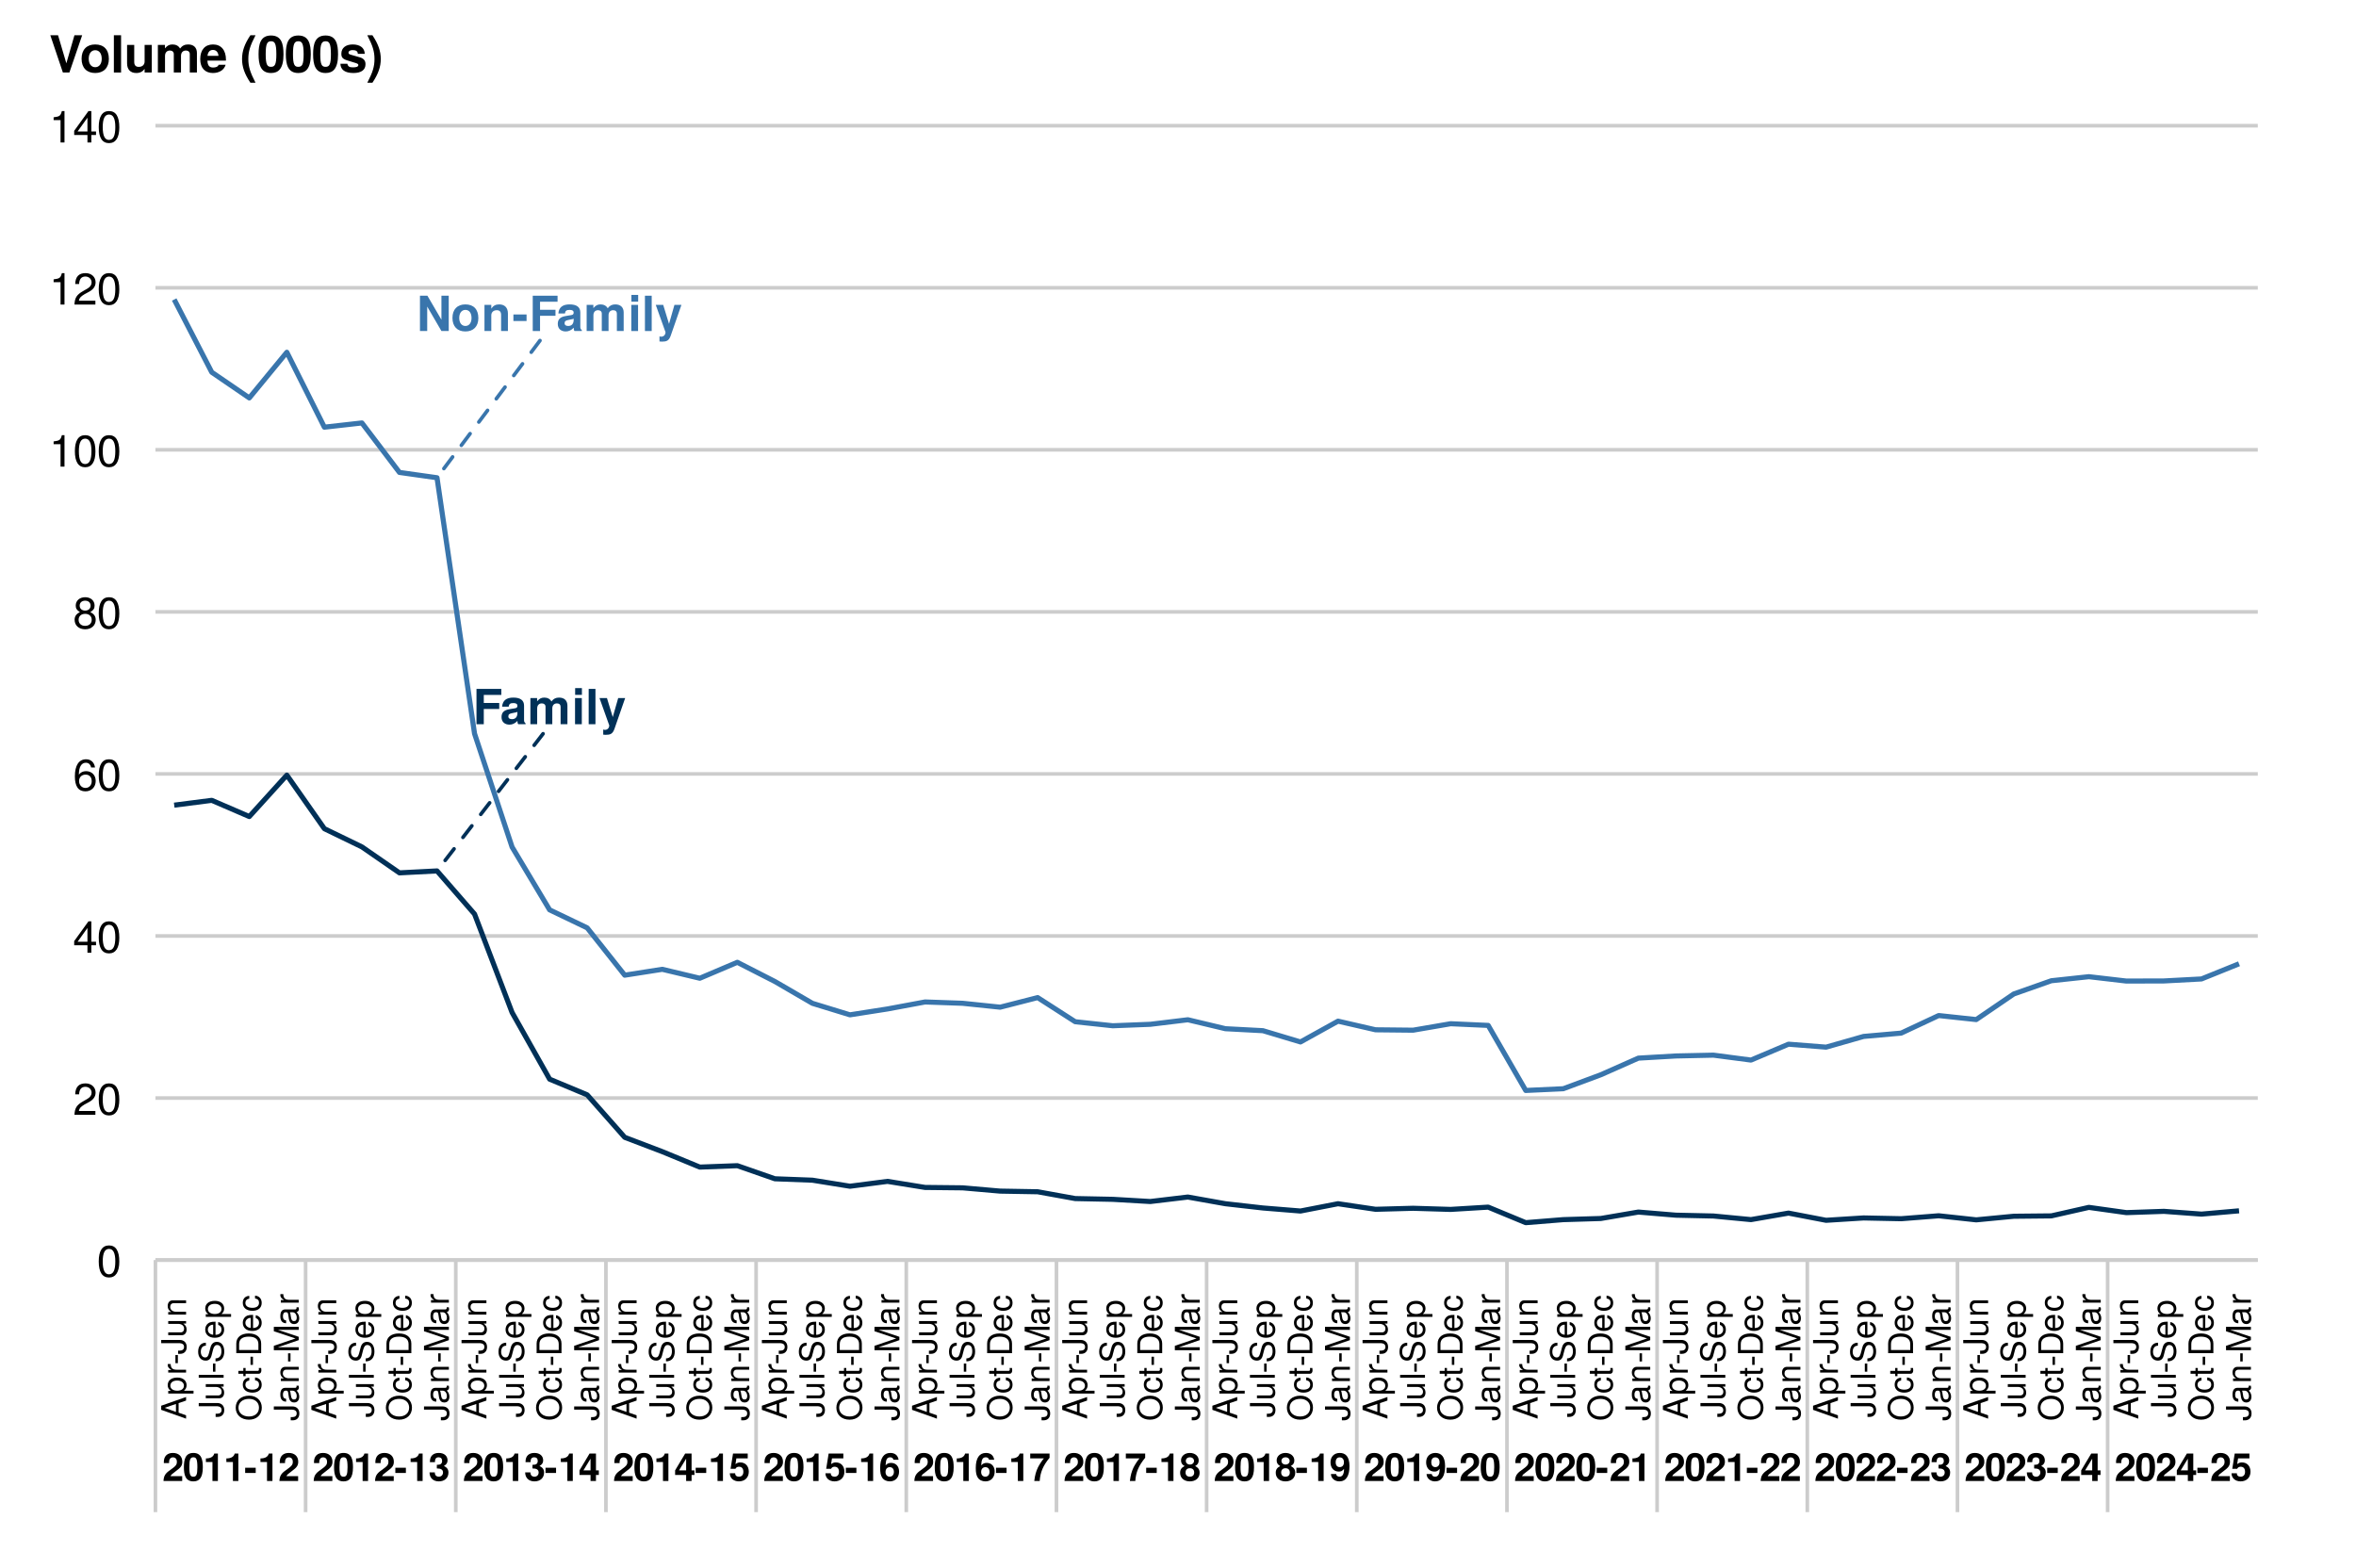 <?xml version="1.0" encoding="UTF-8"?>
<svg xmlns="http://www.w3.org/2000/svg" xmlns:xlink="http://www.w3.org/1999/xlink" width="691pt" height="460pt" viewBox="0 0 691 460" version="1.1">
<defs>
<g>
<symbol overflow="visible" id="glyph0-0">
<path style="stroke:none;" d=""/>
</symbol>
<symbol overflow="visible" id="glyph0-1">
<path style="stroke:none;" d="M 8.328 -8.594 L 8.328 -10.359 L 1.047 -10.359 L 1.047 0 L 3.188 0 L 3.188 -4.469 L 7.719 -4.469 L 7.719 -6.234 L 3.188 -6.234 L 3.188 -8.594 Z M 8.328 -8.594 "/>
</symbol>
<symbol overflow="visible" id="glyph0-2">
<path style="stroke:none;" d="M 7.453 0 L 7.453 -0.234 C 7.094 -0.562 7 -0.781 7 -1.188 L 7 -5.453 C 7 -7.016 5.922 -7.812 3.859 -7.812 C 1.781 -7.812 0.703 -6.922 0.562 -5.141 L 2.484 -5.141 C 2.594 -5.938 2.922 -6.203 3.891 -6.203 C 4.656 -6.203 5.047 -5.938 5.047 -5.438 C 5.047 -4.625 4.453 -4.703 3.453 -4.531 L 2.656 -4.391 C 1.141 -4.125 0.391 -3.469 0.391 -2.078 C 0.391 -0.578 1.453 0.125 2.734 0.125 C 3.578 0.125 4.359 -0.234 5.062 -0.969 C 5.062 -0.562 5.109 -0.234 5.297 0 Z M 5.047 -3.281 C 5.047 -2.141 4.484 -1.484 3.469 -1.484 C 2.797 -1.484 2.391 -1.734 2.391 -2.297 C 2.391 -2.891 2.703 -3.094 3.531 -3.25 L 4.203 -3.391 C 4.734 -3.484 4.812 -3.516 5.047 -3.625 Z M 5.047 -3.281 "/>
</symbol>
<symbol overflow="visible" id="glyph0-3">
<path style="stroke:none;" d="M 11.719 0 L 11.719 -5.438 C 11.719 -6.922 10.812 -7.812 9.266 -7.812 C 8.297 -7.812 7.625 -7.469 7.031 -6.672 C 6.656 -7.391 5.891 -7.812 4.938 -7.812 C 4.047 -7.812 3.484 -7.5 2.828 -6.719 L 2.828 -7.672 L 0.859 -7.672 L 0.859 0 L 2.844 0 L 2.844 -4.609 C 2.844 -5.547 3.359 -6.109 4.203 -6.109 C 4.875 -6.109 5.297 -5.734 5.297 -5.125 L 5.297 0 L 7.281 0 L 7.281 -4.609 C 7.281 -5.547 7.797 -6.109 8.641 -6.109 C 9.312 -6.109 9.719 -5.734 9.719 -5.125 L 9.719 0 Z M 11.719 0 "/>
</symbol>
<symbol overflow="visible" id="glyph0-4">
<path style="stroke:none;" d="M 2.938 0 L 2.938 -7.672 L 0.953 -7.672 L 0.953 0 Z M 2.969 -8.609 L 2.969 -10.594 L 0.984 -10.594 L 0.984 -8.609 Z M 2.969 -8.609 "/>
</symbol>
<symbol overflow="visible" id="glyph0-5">
<path style="stroke:none;" d="M 2.938 0 L 2.938 -10.359 L 0.953 -10.359 L 0.953 0 Z M 2.938 0 "/>
</symbol>
<symbol overflow="visible" id="glyph0-6">
<path style="stroke:none;" d="M 7.656 -7.672 L 5.609 -7.672 L 4.016 -2.094 L 2.312 -7.672 L 0.125 -7.672 L 2.984 0.328 L 2.984 0.375 C 2.984 1.094 2.453 1.656 1.75 1.656 C 1.594 1.656 1.484 1.641 1.219 1.562 L 1.219 3.062 C 1.516 3.094 1.688 3.109 1.938 3.109 C 3.266 3.109 3.969 2.875 4.5 1.406 Z M 7.656 -7.672 "/>
</symbol>
<symbol overflow="visible" id="glyph0-7">
<path style="stroke:none;" d="M 9.406 0 L 9.406 -10.359 L 7.266 -10.359 L 7.266 -3.312 L 3.156 -10.359 L 0.969 -10.359 L 0.969 0 L 3.094 0 L 3.094 -7.172 L 7.266 0 Z M 9.406 0 "/>
</symbol>
<symbol overflow="visible" id="glyph0-8">
<path style="stroke:none;" d="M 8.094 -3.781 C 8.094 -6.391 6.688 -7.812 4.281 -7.812 C 1.938 -7.812 0.5 -6.359 0.5 -3.844 C 0.5 -1.312 1.938 0.125 4.297 0.125 C 6.625 0.125 8.094 -1.328 8.094 -3.781 Z M 6.094 -3.812 C 6.094 -2.375 5.359 -1.484 4.297 -1.484 C 3.219 -1.484 2.484 -2.375 2.484 -3.844 C 2.484 -5.297 3.219 -6.203 4.297 -6.203 C 5.391 -6.203 6.094 -5.312 6.094 -3.812 Z M 6.094 -3.812 "/>
</symbol>
<symbol overflow="visible" id="glyph0-9">
<path style="stroke:none;" d="M 7.766 0 L 7.766 -5.141 C 7.766 -6.844 6.828 -7.812 5.188 -7.812 C 4.156 -7.812 3.453 -7.422 2.891 -6.562 L 2.891 -7.672 L 0.891 -7.672 L 0.891 0 L 2.891 0 L 2.891 -4.609 C 2.891 -5.516 3.531 -6.109 4.5 -6.109 C 5.344 -6.109 5.766 -5.641 5.766 -4.734 L 5.766 0 Z M 7.766 0 "/>
</symbol>
<symbol overflow="visible" id="glyph0-10">
<path style="stroke:none;" d="M 4.234 -2.938 L 4.234 -4.859 L 0.375 -4.859 L 0.375 -2.938 Z M 4.234 -2.938 "/>
</symbol>
<symbol overflow="visible" id="glyph1-0">
<path style="stroke:none;" d=""/>
</symbol>
<symbol overflow="visible" id="glyph1-1">
<path style="stroke:none;" d="M 5.859 -5.672 C 5.859 -7.234 4.781 -8.234 3.094 -8.234 C 1.422 -8.234 0.438 -7.25 0.438 -5.547 C 0.438 -5.469 0.438 -5.375 0.453 -5.25 L 1.984 -5.25 L 1.984 -5.516 C 1.984 -6.422 2.406 -6.938 3.125 -6.938 C 3.828 -6.938 4.266 -6.453 4.266 -5.641 C 4.266 -4.75 3.984 -4.406 2.203 -3.141 C 0.844 -2.203 0.422 -1.484 0.344 0 L 5.828 0 L 5.828 -1.422 L 2.406 -1.422 C 2.609 -1.859 2.859 -2.078 4.047 -2.953 C 5.453 -3.969 5.859 -4.578 5.859 -5.672 Z M 5.859 -5.672 "/>
</symbol>
<symbol overflow="visible" id="glyph1-2">
<path style="stroke:none;" d="M 5.875 -4.016 C 5.875 -6.297 5.469 -8.234 3.109 -8.234 C 0.797 -8.234 0.328 -6.375 0.328 -4.062 C 0.328 -1.812 0.781 0.109 3.109 0.109 C 4.75 0.109 5.875 -0.828 5.875 -4.016 Z M 4.281 -4.047 C 4.281 -1.781 3.953 -1.266 3.109 -1.266 C 2.297 -1.266 1.922 -1.672 1.922 -4.078 C 1.922 -6.422 2.25 -6.953 3.109 -6.953 C 3.891 -6.953 4.281 -6.547 4.281 -4.047 Z M 4.281 -4.047 "/>
</symbol>
<symbol overflow="visible" id="glyph1-3">
<path style="stroke:none;" d="M 4.297 0 L 4.297 -8.062 L 3.234 -8.062 C 2.984 -7.109 2.156 -6.625 0.781 -6.625 L 0.781 -5.562 L 2.703 -5.562 L 2.703 0 Z M 4.297 0 "/>
</symbol>
<symbol overflow="visible" id="glyph1-4">
<path style="stroke:none;" d="M 3.391 -2.359 L 3.391 -3.891 L 0.297 -3.891 L 0.297 -2.359 Z M 3.391 -2.359 "/>
</symbol>
<symbol overflow="visible" id="glyph1-5">
<path style="stroke:none;" d="M 5.875 -2.484 C 5.875 -3.422 5.453 -3.953 4.547 -4.406 C 5.297 -4.875 5.609 -5.297 5.609 -6.047 C 5.609 -7.375 4.609 -8.234 3.047 -8.234 C 1.484 -8.234 0.438 -7.422 0.438 -5.672 L 0.438 -5.531 L 1.906 -5.531 C 1.906 -6.531 2.234 -6.953 3.016 -6.953 C 3.656 -6.953 4.016 -6.562 4.016 -5.891 C 4.016 -5.078 3.547 -4.75 2.609 -4.75 L 2.469 -4.75 L 2.469 -3.688 C 3.656 -3.688 4.281 -3.344 4.281 -2.484 C 4.281 -1.781 3.781 -1.266 3.078 -1.266 C 2.328 -1.266 1.875 -1.688 1.875 -2.531 L 0.328 -2.531 C 0.328 -0.906 1.406 0.109 3.047 0.109 C 4.766 0.109 5.875 -0.906 5.875 -2.484 Z M 5.875 -2.484 "/>
</symbol>
<symbol overflow="visible" id="glyph1-6">
<path style="stroke:none;" d="M 5.938 -1.781 L 5.938 -3.109 L 5.094 -3.109 L 5.094 -8.062 L 3.219 -8.062 L 0.266 -3.125 L 0.266 -1.781 L 3.5 -1.781 L 3.5 0 L 5.094 0 L 5.094 -1.781 Z M 3.5 -3.109 L 1.406 -3.109 L 3.5 -6.547 Z M 3.5 -3.109 "/>
</symbol>
<symbol overflow="visible" id="glyph1-7">
<path style="stroke:none;" d="M 5.875 -2.734 C 5.875 -4.391 4.859 -5.453 3.359 -5.453 C 2.828 -5.453 2.438 -5.312 1.969 -4.953 L 2.234 -6.641 L 5.562 -6.641 L 5.562 -8.062 L 1.25 -8.062 L 0.531 -3.578 L 1.969 -3.578 C 2.141 -3.969 2.5 -4.188 2.984 -4.188 C 3.797 -4.188 4.281 -3.688 4.281 -2.703 C 4.281 -1.766 3.781 -1.266 2.984 -1.266 C 2.297 -1.266 1.875 -1.609 1.875 -2.266 L 0.312 -2.266 C 0.312 -0.859 1.406 0.109 2.969 0.109 C 4.703 0.109 5.875 -1 5.875 -2.734 Z M 5.875 -2.734 "/>
</symbol>
<symbol overflow="visible" id="glyph1-8">
<path style="stroke:none;" d="M 5.906 -2.781 C 5.906 -4.328 4.953 -5.312 3.562 -5.312 C 2.906 -5.312 2.453 -5.125 1.953 -4.594 C 2.031 -6.219 2.312 -6.953 3.297 -6.953 C 3.812 -6.953 4.078 -6.75 4.281 -6.234 L 5.766 -6.234 C 5.562 -7.562 4.656 -8.234 3.344 -8.234 C 1.406 -8.234 0.359 -6.734 0.359 -3.828 C 0.359 -2.453 0.531 -1.656 0.938 -1.016 C 1.406 -0.266 2.25 0.109 3.203 0.109 C 4.812 0.109 5.906 -1.031 5.906 -2.781 Z M 4.391 -2.672 C 4.391 -1.812 3.875 -1.266 3.156 -1.266 C 2.438 -1.266 1.938 -1.781 1.938 -2.641 C 1.938 -3.531 2.438 -4.062 3.172 -4.062 C 3.906 -4.062 4.391 -3.562 4.391 -2.672 Z M 4.391 -2.672 "/>
</symbol>
<symbol overflow="visible" id="glyph1-9">
<path style="stroke:none;" d="M 6 -6.812 L 6 -8.062 L 0.328 -8.062 L 0.328 -6.641 L 4.344 -6.641 C 3.859 -6.125 2.906 -4.656 2.578 -3.953 C 2.031 -2.781 1.719 -1.719 1.516 0 L 3.109 0 C 3.266 -2.547 4.094 -4.5 6 -6.812 Z M 6 -6.812 "/>
</symbol>
<symbol overflow="visible" id="glyph1-10">
<path style="stroke:none;" d="M 5.969 -2.406 C 5.969 -3.359 5.578 -3.891 4.656 -4.391 C 5.375 -4.781 5.703 -5.25 5.703 -6.047 C 5.703 -7.312 4.609 -8.234 3.109 -8.234 C 1.609 -8.234 0.516 -7.312 0.516 -6.047 C 0.516 -5.266 0.844 -4.781 1.562 -4.391 C 0.641 -3.891 0.25 -3.359 0.25 -2.406 C 0.25 -0.875 1.422 0.109 3.109 0.109 C 4.797 0.109 5.969 -0.875 5.969 -2.406 Z M 4.328 -5.891 C 4.328 -5.281 3.828 -4.828 3.125 -4.828 C 2.422 -4.828 1.922 -5.281 1.922 -5.906 C 1.922 -6.516 2.406 -6.953 3.125 -6.953 C 3.844 -6.953 4.312 -6.516 4.328 -5.891 Z M 4.375 -2.469 C 4.375 -1.688 3.875 -1.266 3.109 -1.266 C 2.328 -1.266 1.844 -1.688 1.844 -2.484 C 1.844 -3.312 2.344 -3.75 3.109 -3.75 C 3.891 -3.75 4.375 -3.312 4.375 -2.469 Z M 4.375 -2.469 "/>
</symbol>
<symbol overflow="visible" id="glyph1-11">
<path style="stroke:none;" d="M 5.875 -4.375 C 5.875 -7.203 4.688 -8.234 3.031 -8.234 C 1.422 -8.234 0.312 -7.172 0.312 -5.484 C 0.312 -3.828 1.297 -2.766 2.734 -2.766 C 3.453 -2.766 3.719 -2.938 4.281 -3.562 C 4.281 -2.031 3.844 -1.266 2.953 -1.266 C 2.391 -1.266 2 -1.562 1.969 -2.047 L 0.438 -2.047 C 0.469 -0.812 1.516 0.109 2.906 0.109 C 4.922 0.109 5.875 -1.531 5.875 -4.375 Z M 4.25 -5.484 C 4.25 -4.594 3.75 -4.078 3.016 -4.078 C 2.281 -4.078 1.828 -4.578 1.828 -5.5 C 1.828 -6.438 2.281 -6.938 2.984 -6.938 C 3.766 -6.938 4.25 -6.422 4.25 -5.484 Z M 4.25 -5.484 "/>
</symbol>
<symbol overflow="visible" id="glyph2-0">
<path style="stroke:none;" d=""/>
</symbol>
<symbol overflow="visible" id="glyph2-1">
<path style="stroke:none;" d="M 6.594 -4.438 C 6.594 -7.625 5.578 -9.219 3.578 -9.219 C 1.594 -9.219 0.562 -7.609 0.562 -4.516 C 0.562 -1.406 1.594 0.188 3.578 0.188 C 5.531 0.188 6.594 -1.406 6.594 -4.438 Z M 5.422 -4.531 C 5.422 -1.922 4.828 -0.75 3.547 -0.75 C 2.344 -0.75 1.734 -1.969 1.734 -4.5 C 1.734 -7.016 2.344 -8.203 3.578 -8.203 C 4.812 -8.203 5.422 -7 5.422 -4.531 Z M 5.422 -4.531 "/>
</symbol>
<symbol overflow="visible" id="glyph2-2">
<path style="stroke:none;" d="M 6.641 -6.516 C 6.641 -8.078 5.438 -9.219 3.688 -9.219 C 1.812 -9.219 0.719 -8.25 0.656 -6.016 L 1.797 -6.016 C 1.891 -7.562 2.516 -8.219 3.656 -8.219 C 4.688 -8.219 5.469 -7.469 5.469 -6.484 C 5.469 -5.766 5.047 -5.141 4.219 -4.672 L 3.031 -3.984 C 1.109 -2.906 0.547 -2.031 0.438 0 L 6.578 0 L 6.578 -1.125 L 1.734 -1.125 C 1.844 -1.891 2.266 -2.359 3.391 -3.031 L 4.688 -3.734 C 5.984 -4.422 6.641 -5.375 6.641 -6.516 Z M 6.641 -6.516 "/>
</symbol>
<symbol overflow="visible" id="glyph2-3">
<path style="stroke:none;" d="M 6.766 -2.203 L 6.766 -3.234 L 5.391 -3.234 L 5.391 -9.219 L 4.547 -9.219 L 0.359 -3.422 L 0.359 -2.203 L 4.25 -2.203 L 4.25 0 L 5.391 0 L 5.391 -2.203 Z M 4.25 -3.234 L 1.359 -3.234 L 4.25 -7.266 Z M 4.25 -3.234 "/>
</symbol>
<symbol overflow="visible" id="glyph2-4">
<path style="stroke:none;" d="M 6.672 -2.859 C 6.672 -4.578 5.5 -5.734 3.844 -5.734 C 2.938 -5.734 2.219 -5.375 1.734 -4.703 C 1.734 -6.953 2.469 -8.203 3.781 -8.203 C 4.594 -8.203 5.141 -7.703 5.328 -6.812 L 6.469 -6.812 C 6.25 -8.312 5.266 -9.219 3.859 -9.219 C 1.719 -9.219 0.562 -7.406 0.562 -4.203 C 0.562 -1.328 1.547 0.188 3.656 0.188 C 5.406 0.188 6.672 -1.047 6.672 -2.859 Z M 5.5 -2.766 C 5.5 -1.609 4.719 -0.812 3.672 -0.812 C 2.594 -0.812 1.797 -1.656 1.797 -2.828 C 1.797 -3.984 2.578 -4.719 3.703 -4.719 C 4.812 -4.719 5.5 -4 5.5 -2.766 Z M 5.5 -2.766 "/>
</symbol>
<symbol overflow="visible" id="glyph2-5">
<path style="stroke:none;" d="M 6.672 -2.594 C 6.672 -3.625 6.156 -4.344 5.078 -4.844 C 6.031 -5.422 6.344 -5.891 6.344 -6.766 C 6.344 -8.203 5.219 -9.219 3.578 -9.219 C 1.953 -9.219 0.812 -8.203 0.812 -6.766 C 0.812 -5.906 1.125 -5.438 2.047 -4.844 C 1 -4.344 0.484 -3.625 0.484 -2.609 C 0.484 -0.922 1.75 0.188 3.578 0.188 C 5.391 0.188 6.672 -0.922 6.672 -2.594 Z M 5.172 -6.734 C 5.172 -5.875 4.531 -5.297 3.578 -5.297 C 2.609 -5.297 1.969 -5.875 1.969 -6.75 C 1.969 -7.625 2.609 -8.203 3.578 -8.203 C 4.547 -8.203 5.172 -7.625 5.172 -6.734 Z M 5.5 -2.594 C 5.5 -1.5 4.719 -0.812 3.547 -0.812 C 2.438 -0.812 1.656 -1.516 1.656 -2.594 C 1.656 -3.672 2.438 -4.344 3.578 -4.344 C 4.719 -4.344 5.5 -3.672 5.5 -2.594 Z M 5.5 -2.594 "/>
</symbol>
<symbol overflow="visible" id="glyph2-6">
<path style="stroke:none;" d="M 4.516 0 L 4.516 -9.219 L 3.75 -9.219 C 3.359 -7.797 3.094 -7.609 1.328 -7.391 L 1.328 -6.562 L 3.359 -6.562 L 3.359 0 Z M 4.516 0 "/>
</symbol>
<symbol overflow="visible" id="glyph3-0">
<path style="stroke:none;" d=""/>
</symbol>
<symbol overflow="visible" id="glyph3-1">
<path style="stroke:none;" d="M 0 -6.531 L -7.297 -3.969 L -7.297 -2.766 L 0 -0.172 L 0 -1.156 L -2.188 -1.938 L -2.188 -4.734 L 0 -5.484 Z M -2.969 -4.484 L -2.969 -2.156 L -6.297 -3.359 Z M -2.969 -4.484 "/>
</symbol>
<symbol overflow="visible" id="glyph3-2">
<path style="stroke:none;" d="M -2.562 -5.234 C -4.328 -5.234 -5.391 -4.375 -5.391 -2.984 C -5.391 -2.266 -5.062 -1.703 -4.453 -1.312 L -5.234 -1.312 L -5.234 -0.547 L 2.188 -0.547 L 2.188 -1.375 L -0.625 -1.375 C -0.094 -1.812 0.156 -2.312 0.156 -2.984 C 0.156 -4.344 -0.906 -5.234 -2.562 -5.234 Z M -2.594 -4.359 C -1.406 -4.359 -0.625 -3.75 -0.625 -2.844 C -0.625 -1.953 -1.344 -1.375 -2.578 -1.375 C -3.812 -1.375 -4.609 -1.953 -4.609 -2.844 C -4.609 -3.766 -3.844 -4.359 -2.594 -4.359 Z M -2.594 -4.359 "/>
</symbol>
<symbol overflow="visible" id="glyph3-3">
<path style="stroke:none;" d="M -4.516 -3.203 L -5.359 -3.203 C -5.375 -3.062 -5.391 -3 -5.391 -2.891 C -5.391 -2.344 -5.062 -1.938 -4.297 -1.453 L -5.234 -1.453 L -5.234 -0.703 L 0 -0.703 L 0 -1.531 L -2.719 -1.531 C -3.906 -1.531 -4.484 -1.922 -4.516 -3.203 Z M -4.516 -3.203 "/>
</symbol>
<symbol overflow="visible" id="glyph3-4">
<path style="stroke:none;" d="M -2.406 -2.844 L -3.125 -2.844 L -3.125 -0.453 L -2.406 -0.453 Z M -2.406 -2.844 "/>
</symbol>
<symbol overflow="visible" id="glyph3-5">
<path style="stroke:none;" d="M -1.875 -4.266 L -7.297 -4.266 L -7.297 -3.328 L -2.203 -3.328 C -1.016 -3.328 -0.594 -2.922 -0.594 -2.203 C -0.594 -1.516 -1.062 -1.125 -1.922 -1.125 L -2.344 -1.125 L -2.344 -0.188 L -1.75 -0.188 C -0.562 -0.188 0.188 -0.938 0.188 -2.203 C 0.188 -3.469 -0.609 -4.266 -1.875 -4.266 Z M -1.875 -4.266 "/>
</symbol>
<symbol overflow="visible" id="glyph3-6">
<path style="stroke:none;" d="M 0 -4.812 L -5.234 -4.812 L -5.234 -3.984 L -2.344 -3.984 C -1.281 -3.984 -0.578 -3.438 -0.578 -2.562 C -0.578 -1.906 -0.984 -1.484 -1.609 -1.484 L -5.234 -1.484 L -5.234 -0.656 L -1.281 -0.656 C -0.406 -0.656 0.156 -1.297 0.156 -2.312 C 0.156 -3.094 -0.125 -3.578 -0.812 -4.062 L 0 -4.062 Z M 0 -4.812 "/>
</symbol>
<symbol overflow="visible" id="glyph3-7">
<path style="stroke:none;" d="M 0 -4.875 L -3.953 -4.875 C -4.828 -4.875 -5.391 -4.219 -5.391 -3.203 C -5.391 -2.438 -5.094 -1.938 -4.359 -1.469 L -5.234 -1.469 L -5.234 -0.703 L 0 -0.703 L 0 -1.531 L -2.891 -1.531 C -3.953 -1.531 -4.656 -2.109 -4.656 -2.953 C -4.656 -3.625 -4.266 -4.047 -3.625 -4.047 L 0 -4.047 Z M 0 -4.875 "/>
</symbol>
<symbol overflow="visible" id="glyph3-8">
<path style="stroke:none;" d="M 0 -1.516 L -7.297 -1.516 L -7.297 -0.688 L 0 -0.688 Z M 0 -1.516 "/>
</symbol>
<symbol overflow="visible" id="glyph3-9">
<path style="stroke:none;" d="M -2 -6.203 C -2.906 -6.203 -3.562 -5.656 -3.828 -4.656 L -4.312 -2.828 C -4.547 -1.953 -4.844 -1.625 -5.406 -1.625 C -6.141 -1.625 -6.688 -2.281 -6.688 -3.266 C -6.688 -4.422 -6.156 -5.078 -5.203 -5.078 L -5.203 -5.953 C -6.641 -5.953 -7.469 -4.969 -7.469 -3.297 C -7.469 -1.688 -6.594 -0.703 -5.266 -0.703 C -4.375 -0.703 -3.812 -1.172 -3.562 -2.125 L -3.094 -3.938 C -2.844 -4.859 -2.484 -5.281 -1.906 -5.281 C -1.109 -5.281 -0.641 -4.688 -0.641 -3.422 C -0.641 -2.047 -1.328 -1.359 -2.375 -1.359 L -2.375 -0.484 C -0.656 -0.484 0.188 -1.641 0.188 -3.359 C 0.188 -5.203 -0.703 -6.203 -2 -6.203 Z M -2 -6.203 "/>
</symbol>
<symbol overflow="visible" id="glyph3-10">
<path style="stroke:none;" d="M -2.375 -5.125 C -3.141 -5.125 -3.625 -5.062 -4.016 -4.922 C -4.875 -4.578 -5.391 -3.781 -5.391 -2.797 C -5.391 -1.344 -4.312 -0.406 -2.594 -0.406 C -0.875 -0.406 0.156 -1.312 0.156 -2.781 C 0.156 -3.984 -0.531 -4.812 -1.594 -5.016 L -1.594 -4.188 C -0.906 -3.953 -0.625 -3.484 -0.625 -2.812 C -0.625 -1.938 -1.188 -1.297 -2.375 -1.266 Z M -3.125 -4.234 C -3.125 -4.234 -3.078 -4.234 -3.062 -4.234 L -3.062 -1.297 C -3.984 -1.359 -4.625 -1.953 -4.625 -2.797 C -4.625 -3.609 -3.938 -4.234 -3.125 -4.234 Z M -3.125 -4.234 "/>
</symbol>
<symbol overflow="visible" id="glyph3-11">
<path style="stroke:none;" d="M -3.531 -7.422 C -5.875 -7.422 -7.469 -6.031 -7.469 -3.891 C -7.469 -1.797 -5.875 -0.375 -3.594 -0.375 C -1.312 -0.375 0.188 -1.797 0.188 -3.906 C 0.188 -6.047 -1.391 -7.422 -3.531 -7.422 Z M -3.547 -6.484 C -1.797 -6.484 -0.641 -5.438 -0.641 -3.906 C -0.641 -2.344 -1.797 -1.312 -3.594 -1.312 C -5.391 -1.312 -6.656 -2.344 -6.656 -3.891 C -6.656 -5.469 -5.391 -6.484 -3.547 -6.484 Z M -3.547 -6.484 "/>
</symbol>
<symbol overflow="visible" id="glyph3-12">
<path style="stroke:none;" d="M -1.797 -4.766 L -1.797 -3.938 C -0.953 -3.797 -0.625 -3.359 -0.625 -2.656 C -0.625 -1.734 -1.328 -1.188 -2.562 -1.188 C -3.875 -1.188 -4.625 -1.719 -4.625 -2.625 C -4.625 -3.328 -4.203 -3.766 -3.484 -3.875 L -3.484 -4.703 C -4.766 -4.609 -5.391 -3.812 -5.391 -2.641 C -5.391 -1.234 -4.312 -0.312 -2.562 -0.312 C -0.875 -0.312 0.156 -1.203 0.156 -2.625 C 0.156 -3.875 -0.594 -4.672 -1.797 -4.766 Z M -1.797 -4.766 "/>
</symbol>
<symbol overflow="visible" id="glyph3-13">
<path style="stroke:none;" d="M 0 -2.547 L -0.703 -2.547 C -0.672 -2.438 -0.656 -2.297 -0.656 -2.141 C -0.656 -1.781 -0.766 -1.688 -1.125 -1.688 L -4.562 -1.688 L -4.562 -2.547 L -5.234 -2.547 L -5.234 -1.688 L -6.688 -1.688 L -6.688 -0.844 L -5.234 -0.844 L -5.234 -0.141 L -4.562 -0.141 L -4.562 -0.844 L -0.766 -0.844 C -0.234 -0.844 0.062 -1.203 0.062 -1.859 C 0.062 -2.062 0.047 -2.266 0 -2.547 Z M 0 -2.547 "/>
</symbol>
<symbol overflow="visible" id="glyph3-14">
<path style="stroke:none;" d="M -3.656 -6.672 C -5.906 -6.672 -7.297 -5.547 -7.297 -3.703 L -7.297 -0.891 L 0 -0.891 L 0 -3.703 C 0 -5.547 -1.375 -6.672 -3.656 -6.672 Z M -3.641 -5.734 C -1.797 -5.734 -0.812 -4.984 -0.812 -3.547 L -0.812 -1.812 L -6.469 -1.812 L -6.469 -3.547 C -6.469 -4.984 -5.5 -5.734 -3.641 -5.734 Z M -3.641 -5.734 "/>
</symbol>
<symbol overflow="visible" id="glyph3-15">
<path style="stroke:none;" d="M -0.016 -5.344 L -0.656 -5.344 C -0.625 -5.266 -0.625 -5.219 -0.625 -5.172 C -0.625 -4.875 -0.781 -4.719 -1.047 -4.719 L -3.953 -4.719 C -4.891 -4.719 -5.391 -4.047 -5.391 -2.75 C -5.391 -1.484 -4.906 -0.703 -3.688 -0.656 L -3.688 -1.484 C -4.328 -1.562 -4.625 -1.938 -4.625 -2.719 C -4.625 -3.469 -4.344 -3.891 -3.844 -3.891 L -3.625 -3.891 C -3.266 -3.891 -3.125 -3.688 -3.047 -3.016 C -2.891 -1.844 -2.844 -1.656 -2.719 -1.344 C -2.469 -0.734 -2 -0.422 -1.359 -0.422 C -0.406 -0.422 0.156 -1.078 0.156 -2.141 C 0.156 -2.812 -0.125 -3.453 -0.625 -3.922 C -0.219 -4.016 0.062 -4.375 0.062 -4.781 C 0.062 -4.953 0.047 -5.078 -0.016 -5.344 Z M -1.812 -3.891 C -1.062 -3.891 -0.578 -3.125 -0.578 -2.312 C -0.578 -1.672 -0.812 -1.297 -1.375 -1.297 C -1.938 -1.297 -2.172 -1.656 -2.297 -2.547 C -2.422 -3.438 -2.453 -3.609 -2.594 -3.891 Z M -1.812 -3.891 "/>
</symbol>
<symbol overflow="visible" id="glyph3-16">
<path style="stroke:none;" d="M 0 -7.609 L -7.297 -7.609 L -7.297 -6.312 L -0.938 -4.203 L -7.297 -2.047 L -7.297 -0.75 L 0 -0.75 L 0 -1.625 L -6.109 -1.625 L 0 -3.703 L 0 -4.688 L -6.109 -6.734 L 0 -6.734 Z M 0 -7.609 "/>
</symbol>
<symbol overflow="visible" id="glyph4-0">
<path style="stroke:none;" d=""/>
</symbol>
<symbol overflow="visible" id="glyph4-1">
<path style="stroke:none;" d="M 9.703 -10.938 L 7.438 -10.938 L 5.062 -2.703 L 2.625 -10.938 L 0.359 -10.938 L 4.047 0 L 5.953 0 Z M 9.703 -10.938 "/>
</symbol>
<symbol overflow="visible" id="glyph4-2">
<path style="stroke:none;" d="M 8.531 -3.984 C 8.531 -6.734 7.047 -8.234 4.516 -8.234 C 2.047 -8.234 0.531 -6.703 0.531 -4.047 C 0.531 -1.375 2.047 0.141 4.531 0.141 C 6.984 0.141 8.531 -1.391 8.531 -3.984 Z M 6.438 -4.016 C 6.438 -2.5 5.656 -1.562 4.531 -1.562 C 3.391 -1.562 2.625 -2.5 2.625 -4.047 C 2.625 -5.594 3.391 -6.547 4.531 -6.547 C 5.688 -6.547 6.438 -5.609 6.438 -4.016 Z M 6.438 -4.016 "/>
</symbol>
<symbol overflow="visible" id="glyph4-3">
<path style="stroke:none;" d="M 3.109 0 L 3.109 -10.938 L 1 -10.938 L 1 0 Z M 3.109 0 "/>
</symbol>
<symbol overflow="visible" id="glyph4-4">
<path style="stroke:none;" d="M 8.109 0 L 8.109 -8.094 L 6.016 -8.094 L 6.016 -3.234 C 6.016 -2.281 5.344 -1.656 4.312 -1.656 C 3.422 -1.656 2.969 -2.125 2.969 -3.109 L 2.969 -8.094 L 0.875 -8.094 L 0.875 -2.672 C 0.875 -0.891 1.859 0.141 3.578 0.141 C 4.688 0.141 5.422 -0.266 6.016 -1.062 L 6.016 0 Z M 8.109 0 "/>
</symbol>
<symbol overflow="visible" id="glyph4-5">
<path style="stroke:none;" d="M 12.359 0 L 12.359 -5.734 C 12.359 -7.312 11.406 -8.234 9.781 -8.234 C 8.766 -8.234 8.047 -7.875 7.406 -7.031 C 7.016 -7.797 6.203 -8.234 5.203 -8.234 C 4.281 -8.234 3.672 -7.922 2.984 -7.094 L 2.984 -8.094 L 0.906 -8.094 L 0.906 0 L 3 0 L 3 -4.859 C 3 -5.844 3.547 -6.453 4.438 -6.453 C 5.141 -6.453 5.578 -6.047 5.578 -5.406 L 5.578 0 L 7.688 0 L 7.688 -4.859 C 7.688 -5.844 8.219 -6.453 9.125 -6.453 C 9.828 -6.453 10.266 -6.047 10.266 -5.406 L 10.266 0 Z M 12.359 0 "/>
</symbol>
<symbol overflow="visible" id="glyph4-6">
<path style="stroke:none;" d="M 7.875 -3.75 C 7.875 -6.547 6.469 -8.234 4.078 -8.234 C 1.75 -8.234 0.328 -6.656 0.328 -3.938 C 0.328 -1.344 1.734 0.141 4.031 0.141 C 5.844 0.141 7.312 -0.688 7.781 -2.281 L 5.719 -2.281 C 5.531 -1.688 4.875 -1.469 4.109 -1.469 C 3.125 -1.469 2.484 -1.922 2.438 -3.5 L 7.859 -3.5 Z M 5.688 -4.891 L 2.453 -4.891 C 2.594 -6.016 3.125 -6.625 4.047 -6.625 C 4.953 -6.625 5.578 -6.047 5.688 -4.891 Z M 5.688 -4.891 "/>
</symbol>
<symbol overflow="visible" id="glyph4-7">
<path style="stroke:none;" d=""/>
</symbol>
<symbol overflow="visible" id="glyph4-8">
<path style="stroke:none;" d="M 4.547 3 C 2.953 -0.094 2.438 -1.766 2.438 -3.969 C 2.438 -6.172 2.953 -7.875 4.547 -10.938 L 3.047 -10.938 C 1.312 -8.344 0.594 -6.266 0.594 -3.969 C 0.594 -1.672 1.312 0.406 3.047 3 Z M 4.547 3 "/>
</symbol>
<symbol overflow="visible" id="glyph4-9">
<path style="stroke:none;" d="M 7.75 -5.297 C 7.75 -8.312 7.219 -10.859 4.094 -10.859 C 1.047 -10.859 0.438 -8.422 0.438 -5.359 C 0.438 -2.391 1.016 0.141 4.094 0.141 C 6.25 0.141 7.75 -1.094 7.75 -5.297 Z M 5.656 -5.344 C 5.656 -2.359 5.219 -1.672 4.094 -1.672 C 3.031 -1.672 2.531 -2.203 2.531 -5.375 C 2.531 -8.453 2.969 -9.172 4.094 -9.172 C 5.125 -9.172 5.656 -8.641 5.656 -5.344 Z M 5.656 -5.344 "/>
</symbol>
<symbol overflow="visible" id="glyph4-10">
<path style="stroke:none;" d="M 7.797 -2.406 L 7.797 -2.5 C 7.797 -3.438 7.281 -4.125 6.203 -4.438 L 3.562 -5.203 C 2.969 -5.375 2.812 -5.5 2.812 -5.828 C 2.812 -6.281 3.297 -6.578 4.031 -6.578 C 5.047 -6.578 5.531 -6.219 5.547 -5.484 L 7.578 -5.484 C 7.547 -7.203 6.219 -8.234 4.047 -8.234 C 2 -8.234 0.719 -7.203 0.719 -5.531 C 0.719 -4.547 0.984 -4 2.484 -3.547 L 5 -2.766 C 5.516 -2.594 5.703 -2.438 5.703 -2.203 C 5.703 -1.703 5.109 -1.516 4.141 -1.516 C 3.188 -1.516 2.672 -1.688 2.484 -2.562 L 0.438 -2.562 C 0.5 -0.797 1.797 0.141 4.266 0.141 C 6.547 0.141 7.797 -0.766 7.797 -2.406 Z M 7.797 -2.406 "/>
</symbol>
<symbol overflow="visible" id="glyph4-11">
<path style="stroke:none;" d="M 4.281 -3.953 C 4.281 -6.266 3.562 -8.344 1.828 -10.938 L 0.328 -10.938 C 1.922 -7.844 2.438 -6.172 2.438 -3.953 C 2.438 -1.766 1.922 -0.062 0.328 3 L 1.828 3 C 3.562 0.406 4.281 -1.672 4.281 -3.953 Z M 4.281 -3.953 "/>
</symbol>
</g>
</defs>
<g id="surface216">
<rect x="0" y="0" width="691" height="460" style="fill:rgb(100%,100%,100%);fill-opacity:1;stroke:none;"/>
<rect x="0" y="0" width="691" height="460" style="fill:rgb(100%,100%,100%);fill-opacity:1;stroke:none;"/>
<path style="fill:none;stroke-width:1.455;stroke-linecap:round;stroke-linejoin:round;stroke:rgb(100%,100%,100%);stroke-opacity:1;stroke-miterlimit:10;" d="M 0 460 L 691 460 L 691 0 L 0 0 Z M 0 460 "/>
<path style="fill:none;stroke-width:1.067;stroke-linecap:butt;stroke-linejoin:round;stroke:rgb(80%,80%,80%);stroke-opacity:1;stroke-miterlimit:10;" d="M 45.59 369.609 L 662.199 369.609 "/>
<path style="fill:none;stroke-width:1.067;stroke-linecap:butt;stroke-linejoin:round;stroke:rgb(80%,80%,80%);stroke-opacity:1;stroke-miterlimit:10;" d="M 45.59 322.078 L 662.199 322.078 "/>
<path style="fill:none;stroke-width:1.067;stroke-linecap:butt;stroke-linejoin:round;stroke:rgb(80%,80%,80%);stroke-opacity:1;stroke-miterlimit:10;" d="M 45.59 274.543 L 662.199 274.543 "/>
<path style="fill:none;stroke-width:1.067;stroke-linecap:butt;stroke-linejoin:round;stroke:rgb(80%,80%,80%);stroke-opacity:1;stroke-miterlimit:10;" d="M 45.59 227.008 L 662.199 227.008 "/>
<path style="fill:none;stroke-width:1.067;stroke-linecap:butt;stroke-linejoin:round;stroke:rgb(80%,80%,80%);stroke-opacity:1;stroke-miterlimit:10;" d="M 45.59 179.473 L 662.199 179.473 "/>
<path style="fill:none;stroke-width:1.067;stroke-linecap:butt;stroke-linejoin:round;stroke:rgb(80%,80%,80%);stroke-opacity:1;stroke-miterlimit:10;" d="M 45.59 131.941 L 662.199 131.941 "/>
<path style="fill:none;stroke-width:1.067;stroke-linecap:butt;stroke-linejoin:round;stroke:rgb(80%,80%,80%);stroke-opacity:1;stroke-miterlimit:10;" d="M 45.59 84.406 L 662.199 84.406 "/>
<path style="fill:none;stroke-width:1.067;stroke-linecap:butt;stroke-linejoin:round;stroke:rgb(80%,80%,80%);stroke-opacity:1;stroke-miterlimit:10;" d="M 45.59 36.871 L 662.199 36.871 "/>
<path style="fill:none;stroke-width:1.494;stroke-linecap:butt;stroke-linejoin:round;stroke:rgb(0%,18.824%,34.118%);stroke-opacity:1;stroke-miterlimit:10;" d="M 51.094 236.172 L 62.105 234.758 L 73.117 239.512 L 84.129 227.363 L 95.137 243.074 L 106.148 248.414 L 117.16 256.027 L 128.172 255.461 L 139.18 268.113 L 150.191 296.984 L 161.203 316.543 L 172.215 321.137 L 183.227 333.605 L 194.234 337.797 L 205.246 342.336 L 216.258 341.922 L 227.27 345.762 L 238.281 346.176 L 249.289 347.949 L 260.301 346.523 L 271.312 348.301 L 282.324 348.418 L 293.336 349.379 L 304.344 349.57 L 315.355 351.566 L 326.367 351.789 L 337.379 352.43 L 348.391 351.117 L 359.398 353.078 L 370.41 354.328 L 381.422 355.219 L 392.434 353.078 L 403.445 354.715 L 414.453 354.414 L 425.465 354.746 L 436.477 354.078 L 447.488 358.637 L 458.5 357.746 L 469.508 357.41 L 480.52 355.523 L 491.531 356.441 L 502.543 356.684 L 513.551 357.738 L 524.562 355.828 L 535.574 357.941 L 546.586 357.25 L 557.598 357.477 L 568.605 356.613 L 579.617 357.809 L 590.629 356.754 L 601.641 356.645 L 612.652 354.152 L 623.66 355.691 L 634.672 355.312 L 645.684 356.125 L 656.695 355.16 "/>
<path style="fill:none;stroke-width:1.494;stroke-linecap:butt;stroke-linejoin:round;stroke:rgb(22.353%,45.882%,67.451%);stroke-opacity:1;stroke-miterlimit:10;" d="M 51.094 87.852 L 62.105 109.184 L 73.117 116.719 L 84.129 103.328 L 95.137 125.301 L 106.148 124.059 L 117.16 138.574 L 128.172 140.129 L 139.18 215.195 L 150.191 248.453 L 161.203 266.883 L 172.215 272.16 L 183.227 286.043 L 194.234 284.32 L 205.246 286.941 L 216.258 282.266 L 227.27 287.895 L 238.281 294.297 L 249.289 297.672 L 260.301 295.949 L 271.312 293.898 L 282.324 294.285 L 293.336 295.43 L 304.344 292.617 L 315.355 299.699 L 326.367 300.879 L 337.379 300.449 L 348.391 299.117 L 359.398 301.742 L 370.41 302.324 L 381.422 305.629 L 392.434 299.527 L 403.445 302.062 L 414.453 302.176 L 425.465 300.281 L 436.477 300.777 L 447.488 319.859 L 458.5 319.348 L 469.508 315.254 L 480.52 310.375 L 491.531 309.738 L 502.543 309.5 L 513.551 310.945 L 524.562 306.285 L 535.574 307.152 L 546.586 304.008 L 557.598 303.035 L 568.605 297.879 L 579.617 299.066 L 590.629 291.555 L 601.641 287.672 L 612.652 286.484 L 623.66 287.766 L 634.672 287.734 L 645.684 287.148 L 656.695 282.699 "/>
<path style="fill:none;stroke-width:1.067;stroke-linecap:round;stroke-linejoin:round;stroke:rgb(0%,18.824%,34.118%);stroke-opacity:1;stroke-dasharray:4.268,4.268;stroke-miterlimit:10;" d="M 159.273 215.227 L 128.742 254.723 "/>
<path style="fill:none;stroke-width:1.067;stroke-linecap:round;stroke-linejoin:round;stroke:rgb(22.353%,45.882%,67.451%);stroke-opacity:1;stroke-dasharray:4.268,4.268;stroke-miterlimit:10;" d="M 158.371 99.895 L 128.727 139.387 "/>
<g style="fill:rgb(0%,18.824%,34.118%);fill-opacity:1;">
  <use xlink:href="#glyph0-1" x="138.703" y="212.43"/>
  <use xlink:href="#glyph0-2" x="146.703" y="212.43"/>
  <use xlink:href="#glyph0-3" x="154.703" y="212.43"/>
  <use xlink:href="#glyph0-4" x="167.703" y="212.43"/>
  <use xlink:href="#glyph0-5" x="171.703" y="212.43"/>
  <use xlink:href="#glyph0-6" x="175.703" y="212.43"/>
</g>
<g style="fill:rgb(22.353%,45.882%,67.451%);fill-opacity:1;">
  <use xlink:href="#glyph0-7" x="122.203" y="97.098"/>
  <use xlink:href="#glyph0-8" x="132.203" y="97.098"/>
  <use xlink:href="#glyph0-9" x="141.203" y="97.098"/>
  <use xlink:href="#glyph0-10" x="150.203" y="97.098"/>
  <use xlink:href="#glyph0-1" x="155.203" y="97.098"/>
  <use xlink:href="#glyph0-2" x="163.203" y="97.098"/>
  <use xlink:href="#glyph0-3" x="171.203" y="97.098"/>
  <use xlink:href="#glyph0-4" x="184.203" y="97.098"/>
  <use xlink:href="#glyph0-5" x="188.203" y="97.098"/>
  <use xlink:href="#glyph0-6" x="192.203" y="97.098"/>
</g>
<g style="fill:rgb(0%,0%,0%);fill-opacity:1;">
  <use xlink:href="#glyph1-1" x="47.609" y="434.412"/>
  <use xlink:href="#glyph1-2" x="53.609" y="434.412"/>
  <use xlink:href="#glyph1-3" x="59.609" y="434.412"/>
  <use xlink:href="#glyph1-3" x="65.609" y="434.412"/>
  <use xlink:href="#glyph1-4" x="71.609" y="434.412"/>
  <use xlink:href="#glyph1-3" x="75.609" y="434.412"/>
  <use xlink:href="#glyph1-1" x="81.609" y="434.412"/>
</g>
<g style="fill:rgb(0%,0%,0%);fill-opacity:1;">
  <use xlink:href="#glyph1-1" x="91.652" y="434.412"/>
  <use xlink:href="#glyph1-2" x="97.652" y="434.412"/>
  <use xlink:href="#glyph1-3" x="103.652" y="434.412"/>
  <use xlink:href="#glyph1-1" x="109.652" y="434.412"/>
  <use xlink:href="#glyph1-4" x="115.652" y="434.412"/>
  <use xlink:href="#glyph1-3" x="119.652" y="434.412"/>
  <use xlink:href="#glyph1-5" x="125.652" y="434.412"/>
</g>
<g style="fill:rgb(0%,0%,0%);fill-opacity:1;">
  <use xlink:href="#glyph1-1" x="135.699" y="434.412"/>
  <use xlink:href="#glyph1-2" x="141.699" y="434.412"/>
  <use xlink:href="#glyph1-3" x="147.699" y="434.412"/>
  <use xlink:href="#glyph1-5" x="153.699" y="434.412"/>
  <use xlink:href="#glyph1-4" x="159.699" y="434.412"/>
  <use xlink:href="#glyph1-3" x="163.699" y="434.412"/>
  <use xlink:href="#glyph1-6" x="169.699" y="434.412"/>
</g>
<g style="fill:rgb(0%,0%,0%);fill-opacity:1;">
  <use xlink:href="#glyph1-1" x="179.742" y="434.412"/>
  <use xlink:href="#glyph1-2" x="185.742" y="434.412"/>
  <use xlink:href="#glyph1-3" x="191.742" y="434.412"/>
  <use xlink:href="#glyph1-6" x="197.742" y="434.412"/>
  <use xlink:href="#glyph1-4" x="203.742" y="434.412"/>
  <use xlink:href="#glyph1-3" x="207.742" y="434.412"/>
  <use xlink:href="#glyph1-7" x="213.742" y="434.412"/>
</g>
<g style="fill:rgb(0%,0%,0%);fill-opacity:1;">
  <use xlink:href="#glyph1-1" x="223.785" y="434.412"/>
  <use xlink:href="#glyph1-2" x="229.785" y="434.412"/>
  <use xlink:href="#glyph1-3" x="235.785" y="434.412"/>
  <use xlink:href="#glyph1-7" x="241.785" y="434.412"/>
  <use xlink:href="#glyph1-4" x="247.785" y="434.412"/>
  <use xlink:href="#glyph1-3" x="251.785" y="434.412"/>
  <use xlink:href="#glyph1-8" x="257.785" y="434.412"/>
</g>
<g style="fill:rgb(0%,0%,0%);fill-opacity:1;">
  <use xlink:href="#glyph1-1" x="267.828" y="434.412"/>
  <use xlink:href="#glyph1-2" x="273.828" y="434.412"/>
  <use xlink:href="#glyph1-3" x="279.828" y="434.412"/>
  <use xlink:href="#glyph1-8" x="285.828" y="434.412"/>
  <use xlink:href="#glyph1-4" x="291.828" y="434.412"/>
  <use xlink:href="#glyph1-3" x="295.828" y="434.412"/>
  <use xlink:href="#glyph1-9" x="301.828" y="434.412"/>
</g>
<g style="fill:rgb(0%,0%,0%);fill-opacity:1;">
  <use xlink:href="#glyph1-1" x="311.871" y="434.412"/>
  <use xlink:href="#glyph1-2" x="317.871" y="434.412"/>
  <use xlink:href="#glyph1-3" x="323.871" y="434.412"/>
  <use xlink:href="#glyph1-9" x="329.871" y="434.412"/>
  <use xlink:href="#glyph1-4" x="335.871" y="434.412"/>
  <use xlink:href="#glyph1-3" x="339.871" y="434.412"/>
  <use xlink:href="#glyph1-10" x="345.871" y="434.412"/>
</g>
<g style="fill:rgb(0%,0%,0%);fill-opacity:1;">
  <use xlink:href="#glyph1-1" x="355.918" y="434.412"/>
  <use xlink:href="#glyph1-2" x="361.918" y="434.412"/>
  <use xlink:href="#glyph1-3" x="367.918" y="434.412"/>
  <use xlink:href="#glyph1-10" x="373.918" y="434.412"/>
  <use xlink:href="#glyph1-4" x="379.918" y="434.412"/>
  <use xlink:href="#glyph1-3" x="383.918" y="434.412"/>
  <use xlink:href="#glyph1-11" x="389.918" y="434.412"/>
</g>
<g style="fill:rgb(0%,0%,0%);fill-opacity:1;">
  <use xlink:href="#glyph1-1" x="399.961" y="434.412"/>
  <use xlink:href="#glyph1-2" x="405.961" y="434.412"/>
  <use xlink:href="#glyph1-3" x="411.961" y="434.412"/>
  <use xlink:href="#glyph1-11" x="417.961" y="434.412"/>
  <use xlink:href="#glyph1-4" x="423.961" y="434.412"/>
  <use xlink:href="#glyph1-1" x="427.961" y="434.412"/>
  <use xlink:href="#glyph1-2" x="433.961" y="434.412"/>
</g>
<g style="fill:rgb(0%,0%,0%);fill-opacity:1;">
  <use xlink:href="#glyph1-1" x="444.004" y="434.412"/>
  <use xlink:href="#glyph1-2" x="450.004" y="434.412"/>
  <use xlink:href="#glyph1-1" x="456.004" y="434.412"/>
  <use xlink:href="#glyph1-2" x="462.004" y="434.412"/>
  <use xlink:href="#glyph1-4" x="468.004" y="434.412"/>
  <use xlink:href="#glyph1-1" x="472.004" y="434.412"/>
  <use xlink:href="#glyph1-3" x="478.004" y="434.412"/>
</g>
<g style="fill:rgb(0%,0%,0%);fill-opacity:1;">
  <use xlink:href="#glyph1-1" x="488.047" y="434.412"/>
  <use xlink:href="#glyph1-2" x="494.047" y="434.412"/>
  <use xlink:href="#glyph1-1" x="500.047" y="434.412"/>
  <use xlink:href="#glyph1-3" x="506.047" y="434.412"/>
  <use xlink:href="#glyph1-4" x="512.047" y="434.412"/>
  <use xlink:href="#glyph1-1" x="516.047" y="434.412"/>
  <use xlink:href="#glyph1-1" x="522.047" y="434.412"/>
</g>
<g style="fill:rgb(0%,0%,0%);fill-opacity:1;">
  <use xlink:href="#glyph1-1" x="532.09" y="434.412"/>
  <use xlink:href="#glyph1-2" x="538.09" y="434.412"/>
  <use xlink:href="#glyph1-1" x="544.09" y="434.412"/>
  <use xlink:href="#glyph1-1" x="550.09" y="434.412"/>
  <use xlink:href="#glyph1-4" x="556.09" y="434.412"/>
  <use xlink:href="#glyph1-1" x="560.09" y="434.412"/>
  <use xlink:href="#glyph1-5" x="566.09" y="434.412"/>
</g>
<g style="fill:rgb(0%,0%,0%);fill-opacity:1;">
  <use xlink:href="#glyph1-1" x="576.133" y="434.412"/>
  <use xlink:href="#glyph1-2" x="582.133" y="434.412"/>
  <use xlink:href="#glyph1-1" x="588.133" y="434.412"/>
  <use xlink:href="#glyph1-5" x="594.133" y="434.412"/>
  <use xlink:href="#glyph1-4" x="600.133" y="434.412"/>
  <use xlink:href="#glyph1-1" x="604.133" y="434.412"/>
  <use xlink:href="#glyph1-6" x="610.133" y="434.412"/>
</g>
<g style="fill:rgb(0%,0%,0%);fill-opacity:1;">
  <use xlink:href="#glyph1-1" x="620.18" y="434.412"/>
  <use xlink:href="#glyph1-2" x="626.18" y="434.412"/>
  <use xlink:href="#glyph1-1" x="632.18" y="434.412"/>
  <use xlink:href="#glyph1-6" x="638.18" y="434.412"/>
  <use xlink:href="#glyph1-4" x="644.18" y="434.412"/>
  <use xlink:href="#glyph1-1" x="648.18" y="434.412"/>
  <use xlink:href="#glyph1-7" x="654.18" y="434.412"/>
</g>
<path style="fill:none;stroke-width:1.067;stroke-linecap:butt;stroke-linejoin:round;stroke:rgb(80%,80%,80%);stroke-opacity:1;stroke-miterlimit:10;" d="M 45.59 369.609 L 45.59 443.555 "/>
<path style="fill:none;stroke-width:1.067;stroke-linecap:butt;stroke-linejoin:round;stroke:rgb(80%,80%,80%);stroke-opacity:1;stroke-miterlimit:10;" d="M 89.633 369.609 L 89.633 443.555 "/>
<path style="fill:none;stroke-width:1.067;stroke-linecap:butt;stroke-linejoin:round;stroke:rgb(80%,80%,80%);stroke-opacity:1;stroke-miterlimit:10;" d="M 133.676 369.609 L 133.676 443.555 "/>
<path style="fill:none;stroke-width:1.067;stroke-linecap:butt;stroke-linejoin:round;stroke:rgb(80%,80%,80%);stroke-opacity:1;stroke-miterlimit:10;" d="M 177.719 369.609 L 177.719 443.555 "/>
<path style="fill:none;stroke-width:1.067;stroke-linecap:butt;stroke-linejoin:round;stroke:rgb(80%,80%,80%);stroke-opacity:1;stroke-miterlimit:10;" d="M 221.762 369.609 L 221.762 443.555 "/>
<path style="fill:none;stroke-width:1.067;stroke-linecap:butt;stroke-linejoin:round;stroke:rgb(80%,80%,80%);stroke-opacity:1;stroke-miterlimit:10;" d="M 265.809 369.609 L 265.809 443.555 "/>
<path style="fill:none;stroke-width:1.067;stroke-linecap:butt;stroke-linejoin:round;stroke:rgb(80%,80%,80%);stroke-opacity:1;stroke-miterlimit:10;" d="M 309.852 369.609 L 309.852 443.555 "/>
<path style="fill:none;stroke-width:1.067;stroke-linecap:butt;stroke-linejoin:round;stroke:rgb(80%,80%,80%);stroke-opacity:1;stroke-miterlimit:10;" d="M 353.895 369.609 L 353.895 443.555 "/>
<path style="fill:none;stroke-width:1.067;stroke-linecap:butt;stroke-linejoin:round;stroke:rgb(80%,80%,80%);stroke-opacity:1;stroke-miterlimit:10;" d="M 397.938 369.609 L 397.938 443.555 "/>
<path style="fill:none;stroke-width:1.067;stroke-linecap:butt;stroke-linejoin:round;stroke:rgb(80%,80%,80%);stroke-opacity:1;stroke-miterlimit:10;" d="M 441.98 369.609 L 441.98 443.555 "/>
<path style="fill:none;stroke-width:1.067;stroke-linecap:butt;stroke-linejoin:round;stroke:rgb(80%,80%,80%);stroke-opacity:1;stroke-miterlimit:10;" d="M 486.023 369.609 L 486.023 443.555 "/>
<path style="fill:none;stroke-width:1.067;stroke-linecap:butt;stroke-linejoin:round;stroke:rgb(80%,80%,80%);stroke-opacity:1;stroke-miterlimit:10;" d="M 530.07 369.609 L 530.07 443.555 "/>
<path style="fill:none;stroke-width:1.067;stroke-linecap:butt;stroke-linejoin:round;stroke:rgb(80%,80%,80%);stroke-opacity:1;stroke-miterlimit:10;" d="M 574.113 369.609 L 574.113 443.555 "/>
<path style="fill:none;stroke-width:1.067;stroke-linecap:butt;stroke-linejoin:round;stroke:rgb(80%,80%,80%);stroke-opacity:1;stroke-miterlimit:10;" d="M 618.156 369.609 L 618.156 443.555 "/>
<g style="fill:rgb(0%,0%,0%);fill-opacity:1;">
  <use xlink:href="#glyph2-1" x="28.398" y="374.533"/>
</g>
<g style="fill:rgb(0%,0%,0%);fill-opacity:1;">
  <use xlink:href="#glyph2-2" x="21.398" y="327.002"/>
  <use xlink:href="#glyph2-1" x="28.398" y="327.002"/>
</g>
<g style="fill:rgb(0%,0%,0%);fill-opacity:1;">
  <use xlink:href="#glyph2-3" x="21.398" y="279.467"/>
  <use xlink:href="#glyph2-1" x="28.398" y="279.467"/>
</g>
<g style="fill:rgb(0%,0%,0%);fill-opacity:1;">
  <use xlink:href="#glyph2-4" x="21.398" y="231.932"/>
  <use xlink:href="#glyph2-1" x="28.398" y="231.932"/>
</g>
<g style="fill:rgb(0%,0%,0%);fill-opacity:1;">
  <use xlink:href="#glyph2-5" x="21.398" y="184.396"/>
  <use xlink:href="#glyph2-1" x="28.398" y="184.396"/>
</g>
<g style="fill:rgb(0%,0%,0%);fill-opacity:1;">
  <use xlink:href="#glyph2-6" x="14.398" y="136.865"/>
  <use xlink:href="#glyph2-1" x="21.398" y="136.865"/>
  <use xlink:href="#glyph2-1" x="28.398" y="136.865"/>
</g>
<g style="fill:rgb(0%,0%,0%);fill-opacity:1;">
  <use xlink:href="#glyph2-6" x="14.398" y="89.33"/>
  <use xlink:href="#glyph2-2" x="21.398" y="89.33"/>
  <use xlink:href="#glyph2-1" x="28.398" y="89.33"/>
</g>
<g style="fill:rgb(0%,0%,0%);fill-opacity:1;">
  <use xlink:href="#glyph2-6" x="14.398" y="41.795"/>
  <use xlink:href="#glyph2-3" x="21.398" y="41.795"/>
  <use xlink:href="#glyph2-1" x="28.398" y="41.795"/>
</g>
<path style="fill:none;stroke-width:1.067;stroke-linecap:butt;stroke-linejoin:round;stroke:rgb(80%,80%,80%);stroke-opacity:1;stroke-miterlimit:10;" d="M 45.59 369.609 L 662.199 369.609 "/>
<g style="fill:rgb(0%,0%,0%);fill-opacity:1;">
  <use xlink:href="#glyph3-1" x="54.574" y="416.301"/>
  <use xlink:href="#glyph3-2" x="54.574" y="409.301"/>
  <use xlink:href="#glyph3-3" x="54.574" y="403.301"/>
  <use xlink:href="#glyph3-4" x="54.574" y="400.301"/>
  <use xlink:href="#glyph3-5" x="54.574" y="397.301"/>
  <use xlink:href="#glyph3-6" x="54.574" y="392.301"/>
  <use xlink:href="#glyph3-7" x="54.574" y="386.301"/>
</g>
<g style="fill:rgb(0%,0%,0%);fill-opacity:1;">
  <use xlink:href="#glyph3-5" x="65.586" y="415.801"/>
  <use xlink:href="#glyph3-6" x="65.586" y="410.801"/>
  <use xlink:href="#glyph3-8" x="65.586" y="404.801"/>
  <use xlink:href="#glyph3-4" x="65.586" y="402.801"/>
  <use xlink:href="#glyph3-9" x="65.586" y="399.801"/>
  <use xlink:href="#glyph3-10" x="65.586" y="392.801"/>
  <use xlink:href="#glyph3-2" x="65.586" y="386.801"/>
</g>
<g style="fill:rgb(0%,0%,0%);fill-opacity:1;">
  <use xlink:href="#glyph3-11" x="76.598" y="416.801"/>
  <use xlink:href="#glyph3-12" x="76.598" y="408.801"/>
  <use xlink:href="#glyph3-13" x="76.598" y="403.801"/>
  <use xlink:href="#glyph3-4" x="76.598" y="400.801"/>
  <use xlink:href="#glyph3-14" x="76.598" y="397.801"/>
  <use xlink:href="#glyph3-10" x="76.598" y="390.801"/>
  <use xlink:href="#glyph3-12" x="76.598" y="384.801"/>
</g>
<g style="fill:rgb(0%,0%,0%);fill-opacity:1;">
  <use xlink:href="#glyph3-5" x="87.609" y="416.801"/>
  <use xlink:href="#glyph3-15" x="87.609" y="411.801"/>
  <use xlink:href="#glyph3-7" x="87.609" y="405.801"/>
  <use xlink:href="#glyph3-4" x="87.609" y="399.801"/>
  <use xlink:href="#glyph3-16" x="87.609" y="396.801"/>
  <use xlink:href="#glyph3-15" x="87.609" y="388.801"/>
  <use xlink:href="#glyph3-3" x="87.609" y="382.801"/>
</g>
<g style="fill:rgb(0%,0%,0%);fill-opacity:1;">
  <use xlink:href="#glyph3-1" x="98.617" y="416.301"/>
  <use xlink:href="#glyph3-2" x="98.617" y="409.301"/>
  <use xlink:href="#glyph3-3" x="98.617" y="403.301"/>
  <use xlink:href="#glyph3-4" x="98.617" y="400.301"/>
  <use xlink:href="#glyph3-5" x="98.617" y="397.301"/>
  <use xlink:href="#glyph3-6" x="98.617" y="392.301"/>
  <use xlink:href="#glyph3-7" x="98.617" y="386.301"/>
</g>
<g style="fill:rgb(0%,0%,0%);fill-opacity:1;">
  <use xlink:href="#glyph3-5" x="109.629" y="415.801"/>
  <use xlink:href="#glyph3-6" x="109.629" y="410.801"/>
  <use xlink:href="#glyph3-8" x="109.629" y="404.801"/>
  <use xlink:href="#glyph3-4" x="109.629" y="402.801"/>
  <use xlink:href="#glyph3-9" x="109.629" y="399.801"/>
  <use xlink:href="#glyph3-10" x="109.629" y="392.801"/>
  <use xlink:href="#glyph3-2" x="109.629" y="386.801"/>
</g>
<g style="fill:rgb(0%,0%,0%);fill-opacity:1;">
  <use xlink:href="#glyph3-11" x="120.641" y="416.801"/>
  <use xlink:href="#glyph3-12" x="120.641" y="408.801"/>
  <use xlink:href="#glyph3-13" x="120.641" y="403.801"/>
  <use xlink:href="#glyph3-4" x="120.641" y="400.801"/>
  <use xlink:href="#glyph3-14" x="120.641" y="397.801"/>
  <use xlink:href="#glyph3-10" x="120.641" y="390.801"/>
  <use xlink:href="#glyph3-12" x="120.641" y="384.801"/>
</g>
<g style="fill:rgb(0%,0%,0%);fill-opacity:1;">
  <use xlink:href="#glyph3-5" x="131.652" y="416.801"/>
  <use xlink:href="#glyph3-15" x="131.652" y="411.801"/>
  <use xlink:href="#glyph3-7" x="131.652" y="405.801"/>
  <use xlink:href="#glyph3-4" x="131.652" y="399.801"/>
  <use xlink:href="#glyph3-16" x="131.652" y="396.801"/>
  <use xlink:href="#glyph3-15" x="131.652" y="388.801"/>
  <use xlink:href="#glyph3-3" x="131.652" y="382.801"/>
</g>
<g style="fill:rgb(0%,0%,0%);fill-opacity:1;">
  <use xlink:href="#glyph3-1" x="142.66" y="416.301"/>
  <use xlink:href="#glyph3-2" x="142.66" y="409.301"/>
  <use xlink:href="#glyph3-3" x="142.66" y="403.301"/>
  <use xlink:href="#glyph3-4" x="142.66" y="400.301"/>
  <use xlink:href="#glyph3-5" x="142.66" y="397.301"/>
  <use xlink:href="#glyph3-6" x="142.66" y="392.301"/>
  <use xlink:href="#glyph3-7" x="142.66" y="386.301"/>
</g>
<g style="fill:rgb(0%,0%,0%);fill-opacity:1;">
  <use xlink:href="#glyph3-5" x="153.672" y="415.801"/>
  <use xlink:href="#glyph3-6" x="153.672" y="410.801"/>
  <use xlink:href="#glyph3-8" x="153.672" y="404.801"/>
  <use xlink:href="#glyph3-4" x="153.672" y="402.801"/>
  <use xlink:href="#glyph3-9" x="153.672" y="399.801"/>
  <use xlink:href="#glyph3-10" x="153.672" y="392.801"/>
  <use xlink:href="#glyph3-2" x="153.672" y="386.801"/>
</g>
<g style="fill:rgb(0%,0%,0%);fill-opacity:1;">
  <use xlink:href="#glyph3-11" x="164.684" y="416.801"/>
  <use xlink:href="#glyph3-12" x="164.684" y="408.801"/>
  <use xlink:href="#glyph3-13" x="164.684" y="403.801"/>
  <use xlink:href="#glyph3-4" x="164.684" y="400.801"/>
  <use xlink:href="#glyph3-14" x="164.684" y="397.801"/>
  <use xlink:href="#glyph3-10" x="164.684" y="390.801"/>
  <use xlink:href="#glyph3-12" x="164.684" y="384.801"/>
</g>
<g style="fill:rgb(0%,0%,0%);fill-opacity:1;">
  <use xlink:href="#glyph3-5" x="175.695" y="416.801"/>
  <use xlink:href="#glyph3-15" x="175.695" y="411.801"/>
  <use xlink:href="#glyph3-7" x="175.695" y="405.801"/>
  <use xlink:href="#glyph3-4" x="175.695" y="399.801"/>
  <use xlink:href="#glyph3-16" x="175.695" y="396.801"/>
  <use xlink:href="#glyph3-15" x="175.695" y="388.801"/>
  <use xlink:href="#glyph3-3" x="175.695" y="382.801"/>
</g>
<g style="fill:rgb(0%,0%,0%);fill-opacity:1;">
  <use xlink:href="#glyph3-1" x="186.707" y="416.301"/>
  <use xlink:href="#glyph3-2" x="186.707" y="409.301"/>
  <use xlink:href="#glyph3-3" x="186.707" y="403.301"/>
  <use xlink:href="#glyph3-4" x="186.707" y="400.301"/>
  <use xlink:href="#glyph3-5" x="186.707" y="397.301"/>
  <use xlink:href="#glyph3-6" x="186.707" y="392.301"/>
  <use xlink:href="#glyph3-7" x="186.707" y="386.301"/>
</g>
<g style="fill:rgb(0%,0%,0%);fill-opacity:1;">
  <use xlink:href="#glyph3-5" x="197.715" y="415.801"/>
  <use xlink:href="#glyph3-6" x="197.715" y="410.801"/>
  <use xlink:href="#glyph3-8" x="197.715" y="404.801"/>
  <use xlink:href="#glyph3-4" x="197.715" y="402.801"/>
  <use xlink:href="#glyph3-9" x="197.715" y="399.801"/>
  <use xlink:href="#glyph3-10" x="197.715" y="392.801"/>
  <use xlink:href="#glyph3-2" x="197.715" y="386.801"/>
</g>
<g style="fill:rgb(0%,0%,0%);fill-opacity:1;">
  <use xlink:href="#glyph3-11" x="208.727" y="416.801"/>
  <use xlink:href="#glyph3-12" x="208.727" y="408.801"/>
  <use xlink:href="#glyph3-13" x="208.727" y="403.801"/>
  <use xlink:href="#glyph3-4" x="208.727" y="400.801"/>
  <use xlink:href="#glyph3-14" x="208.727" y="397.801"/>
  <use xlink:href="#glyph3-10" x="208.727" y="390.801"/>
  <use xlink:href="#glyph3-12" x="208.727" y="384.801"/>
</g>
<g style="fill:rgb(0%,0%,0%);fill-opacity:1;">
  <use xlink:href="#glyph3-5" x="219.738" y="416.801"/>
  <use xlink:href="#glyph3-15" x="219.738" y="411.801"/>
  <use xlink:href="#glyph3-7" x="219.738" y="405.801"/>
  <use xlink:href="#glyph3-4" x="219.738" y="399.801"/>
  <use xlink:href="#glyph3-16" x="219.738" y="396.801"/>
  <use xlink:href="#glyph3-15" x="219.738" y="388.801"/>
  <use xlink:href="#glyph3-3" x="219.738" y="382.801"/>
</g>
<g style="fill:rgb(0%,0%,0%);fill-opacity:1;">
  <use xlink:href="#glyph3-1" x="230.75" y="416.301"/>
  <use xlink:href="#glyph3-2" x="230.75" y="409.301"/>
  <use xlink:href="#glyph3-3" x="230.75" y="403.301"/>
  <use xlink:href="#glyph3-4" x="230.75" y="400.301"/>
  <use xlink:href="#glyph3-5" x="230.75" y="397.301"/>
  <use xlink:href="#glyph3-6" x="230.75" y="392.301"/>
  <use xlink:href="#glyph3-7" x="230.75" y="386.301"/>
</g>
<g style="fill:rgb(0%,0%,0%);fill-opacity:1;">
  <use xlink:href="#glyph3-5" x="241.762" y="415.801"/>
  <use xlink:href="#glyph3-6" x="241.762" y="410.801"/>
  <use xlink:href="#glyph3-8" x="241.762" y="404.801"/>
  <use xlink:href="#glyph3-4" x="241.762" y="402.801"/>
  <use xlink:href="#glyph3-9" x="241.762" y="399.801"/>
  <use xlink:href="#glyph3-10" x="241.762" y="392.801"/>
  <use xlink:href="#glyph3-2" x="241.762" y="386.801"/>
</g>
<g style="fill:rgb(0%,0%,0%);fill-opacity:1;">
  <use xlink:href="#glyph3-11" x="252.77" y="416.801"/>
  <use xlink:href="#glyph3-12" x="252.77" y="408.801"/>
  <use xlink:href="#glyph3-13" x="252.77" y="403.801"/>
  <use xlink:href="#glyph3-4" x="252.77" y="400.801"/>
  <use xlink:href="#glyph3-14" x="252.77" y="397.801"/>
  <use xlink:href="#glyph3-10" x="252.77" y="390.801"/>
  <use xlink:href="#glyph3-12" x="252.77" y="384.801"/>
</g>
<g style="fill:rgb(0%,0%,0%);fill-opacity:1;">
  <use xlink:href="#glyph3-5" x="263.781" y="416.801"/>
  <use xlink:href="#glyph3-15" x="263.781" y="411.801"/>
  <use xlink:href="#glyph3-7" x="263.781" y="405.801"/>
  <use xlink:href="#glyph3-4" x="263.781" y="399.801"/>
  <use xlink:href="#glyph3-16" x="263.781" y="396.801"/>
  <use xlink:href="#glyph3-15" x="263.781" y="388.801"/>
  <use xlink:href="#glyph3-3" x="263.781" y="382.801"/>
</g>
<g style="fill:rgb(0%,0%,0%);fill-opacity:1;">
  <use xlink:href="#glyph3-1" x="274.793" y="416.301"/>
  <use xlink:href="#glyph3-2" x="274.793" y="409.301"/>
  <use xlink:href="#glyph3-3" x="274.793" y="403.301"/>
  <use xlink:href="#glyph3-4" x="274.793" y="400.301"/>
  <use xlink:href="#glyph3-5" x="274.793" y="397.301"/>
  <use xlink:href="#glyph3-6" x="274.793" y="392.301"/>
  <use xlink:href="#glyph3-7" x="274.793" y="386.301"/>
</g>
<g style="fill:rgb(0%,0%,0%);fill-opacity:1;">
  <use xlink:href="#glyph3-5" x="285.805" y="415.801"/>
  <use xlink:href="#glyph3-6" x="285.805" y="410.801"/>
  <use xlink:href="#glyph3-8" x="285.805" y="404.801"/>
  <use xlink:href="#glyph3-4" x="285.805" y="402.801"/>
  <use xlink:href="#glyph3-9" x="285.805" y="399.801"/>
  <use xlink:href="#glyph3-10" x="285.805" y="392.801"/>
  <use xlink:href="#glyph3-2" x="285.805" y="386.801"/>
</g>
<g style="fill:rgb(0%,0%,0%);fill-opacity:1;">
  <use xlink:href="#glyph3-11" x="296.816" y="416.801"/>
  <use xlink:href="#glyph3-12" x="296.816" y="408.801"/>
  <use xlink:href="#glyph3-13" x="296.816" y="403.801"/>
  <use xlink:href="#glyph3-4" x="296.816" y="400.801"/>
  <use xlink:href="#glyph3-14" x="296.816" y="397.801"/>
  <use xlink:href="#glyph3-10" x="296.816" y="390.801"/>
  <use xlink:href="#glyph3-12" x="296.816" y="384.801"/>
</g>
<g style="fill:rgb(0%,0%,0%);fill-opacity:1;">
  <use xlink:href="#glyph3-5" x="307.824" y="416.801"/>
  <use xlink:href="#glyph3-15" x="307.824" y="411.801"/>
  <use xlink:href="#glyph3-7" x="307.824" y="405.801"/>
  <use xlink:href="#glyph3-4" x="307.824" y="399.801"/>
  <use xlink:href="#glyph3-16" x="307.824" y="396.801"/>
  <use xlink:href="#glyph3-15" x="307.824" y="388.801"/>
  <use xlink:href="#glyph3-3" x="307.824" y="382.801"/>
</g>
<g style="fill:rgb(0%,0%,0%);fill-opacity:1;">
  <use xlink:href="#glyph3-1" x="318.836" y="416.301"/>
  <use xlink:href="#glyph3-2" x="318.836" y="409.301"/>
  <use xlink:href="#glyph3-3" x="318.836" y="403.301"/>
  <use xlink:href="#glyph3-4" x="318.836" y="400.301"/>
  <use xlink:href="#glyph3-5" x="318.836" y="397.301"/>
  <use xlink:href="#glyph3-6" x="318.836" y="392.301"/>
  <use xlink:href="#glyph3-7" x="318.836" y="386.301"/>
</g>
<g style="fill:rgb(0%,0%,0%);fill-opacity:1;">
  <use xlink:href="#glyph3-5" x="329.848" y="415.801"/>
  <use xlink:href="#glyph3-6" x="329.848" y="410.801"/>
  <use xlink:href="#glyph3-8" x="329.848" y="404.801"/>
  <use xlink:href="#glyph3-4" x="329.848" y="402.801"/>
  <use xlink:href="#glyph3-9" x="329.848" y="399.801"/>
  <use xlink:href="#glyph3-10" x="329.848" y="392.801"/>
  <use xlink:href="#glyph3-2" x="329.848" y="386.801"/>
</g>
<g style="fill:rgb(0%,0%,0%);fill-opacity:1;">
  <use xlink:href="#glyph3-11" x="340.859" y="416.801"/>
  <use xlink:href="#glyph3-12" x="340.859" y="408.801"/>
  <use xlink:href="#glyph3-13" x="340.859" y="403.801"/>
  <use xlink:href="#glyph3-4" x="340.859" y="400.801"/>
  <use xlink:href="#glyph3-14" x="340.859" y="397.801"/>
  <use xlink:href="#glyph3-10" x="340.859" y="390.801"/>
  <use xlink:href="#glyph3-12" x="340.859" y="384.801"/>
</g>
<g style="fill:rgb(0%,0%,0%);fill-opacity:1;">
  <use xlink:href="#glyph3-5" x="351.871" y="416.801"/>
  <use xlink:href="#glyph3-15" x="351.871" y="411.801"/>
  <use xlink:href="#glyph3-7" x="351.871" y="405.801"/>
  <use xlink:href="#glyph3-4" x="351.871" y="399.801"/>
  <use xlink:href="#glyph3-16" x="351.871" y="396.801"/>
  <use xlink:href="#glyph3-15" x="351.871" y="388.801"/>
  <use xlink:href="#glyph3-3" x="351.871" y="382.801"/>
</g>
<g style="fill:rgb(0%,0%,0%);fill-opacity:1;">
  <use xlink:href="#glyph3-1" x="362.879" y="416.301"/>
  <use xlink:href="#glyph3-2" x="362.879" y="409.301"/>
  <use xlink:href="#glyph3-3" x="362.879" y="403.301"/>
  <use xlink:href="#glyph3-4" x="362.879" y="400.301"/>
  <use xlink:href="#glyph3-5" x="362.879" y="397.301"/>
  <use xlink:href="#glyph3-6" x="362.879" y="392.301"/>
  <use xlink:href="#glyph3-7" x="362.879" y="386.301"/>
</g>
<g style="fill:rgb(0%,0%,0%);fill-opacity:1;">
  <use xlink:href="#glyph3-5" x="373.891" y="415.801"/>
  <use xlink:href="#glyph3-6" x="373.891" y="410.801"/>
  <use xlink:href="#glyph3-8" x="373.891" y="404.801"/>
  <use xlink:href="#glyph3-4" x="373.891" y="402.801"/>
  <use xlink:href="#glyph3-9" x="373.891" y="399.801"/>
  <use xlink:href="#glyph3-10" x="373.891" y="392.801"/>
  <use xlink:href="#glyph3-2" x="373.891" y="386.801"/>
</g>
<g style="fill:rgb(0%,0%,0%);fill-opacity:1;">
  <use xlink:href="#glyph3-11" x="384.902" y="416.801"/>
  <use xlink:href="#glyph3-12" x="384.902" y="408.801"/>
  <use xlink:href="#glyph3-13" x="384.902" y="403.801"/>
  <use xlink:href="#glyph3-4" x="384.902" y="400.801"/>
  <use xlink:href="#glyph3-14" x="384.902" y="397.801"/>
  <use xlink:href="#glyph3-10" x="384.902" y="390.801"/>
  <use xlink:href="#glyph3-12" x="384.902" y="384.801"/>
</g>
<g style="fill:rgb(0%,0%,0%);fill-opacity:1;">
  <use xlink:href="#glyph3-5" x="395.914" y="416.801"/>
  <use xlink:href="#glyph3-15" x="395.914" y="411.801"/>
  <use xlink:href="#glyph3-7" x="395.914" y="405.801"/>
  <use xlink:href="#glyph3-4" x="395.914" y="399.801"/>
  <use xlink:href="#glyph3-16" x="395.914" y="396.801"/>
  <use xlink:href="#glyph3-15" x="395.914" y="388.801"/>
  <use xlink:href="#glyph3-3" x="395.914" y="382.801"/>
</g>
<g style="fill:rgb(0%,0%,0%);fill-opacity:1;">
  <use xlink:href="#glyph3-1" x="406.926" y="416.301"/>
  <use xlink:href="#glyph3-2" x="406.926" y="409.301"/>
  <use xlink:href="#glyph3-3" x="406.926" y="403.301"/>
  <use xlink:href="#glyph3-4" x="406.926" y="400.301"/>
  <use xlink:href="#glyph3-5" x="406.926" y="397.301"/>
  <use xlink:href="#glyph3-6" x="406.926" y="392.301"/>
  <use xlink:href="#glyph3-7" x="406.926" y="386.301"/>
</g>
<g style="fill:rgb(0%,0%,0%);fill-opacity:1;">
  <use xlink:href="#glyph3-5" x="417.934" y="415.801"/>
  <use xlink:href="#glyph3-6" x="417.934" y="410.801"/>
  <use xlink:href="#glyph3-8" x="417.934" y="404.801"/>
  <use xlink:href="#glyph3-4" x="417.934" y="402.801"/>
  <use xlink:href="#glyph3-9" x="417.934" y="399.801"/>
  <use xlink:href="#glyph3-10" x="417.934" y="392.801"/>
  <use xlink:href="#glyph3-2" x="417.934" y="386.801"/>
</g>
<g style="fill:rgb(0%,0%,0%);fill-opacity:1;">
  <use xlink:href="#glyph3-11" x="428.945" y="416.801"/>
  <use xlink:href="#glyph3-12" x="428.945" y="408.801"/>
  <use xlink:href="#glyph3-13" x="428.945" y="403.801"/>
  <use xlink:href="#glyph3-4" x="428.945" y="400.801"/>
  <use xlink:href="#glyph3-14" x="428.945" y="397.801"/>
  <use xlink:href="#glyph3-10" x="428.945" y="390.801"/>
  <use xlink:href="#glyph3-12" x="428.945" y="384.801"/>
</g>
<g style="fill:rgb(0%,0%,0%);fill-opacity:1;">
  <use xlink:href="#glyph3-5" x="439.957" y="416.801"/>
  <use xlink:href="#glyph3-15" x="439.957" y="411.801"/>
  <use xlink:href="#glyph3-7" x="439.957" y="405.801"/>
  <use xlink:href="#glyph3-4" x="439.957" y="399.801"/>
  <use xlink:href="#glyph3-16" x="439.957" y="396.801"/>
  <use xlink:href="#glyph3-15" x="439.957" y="388.801"/>
  <use xlink:href="#glyph3-3" x="439.957" y="382.801"/>
</g>
<g style="fill:rgb(0%,0%,0%);fill-opacity:1;">
  <use xlink:href="#glyph3-1" x="450.969" y="416.301"/>
  <use xlink:href="#glyph3-2" x="450.969" y="409.301"/>
  <use xlink:href="#glyph3-3" x="450.969" y="403.301"/>
  <use xlink:href="#glyph3-4" x="450.969" y="400.301"/>
  <use xlink:href="#glyph3-5" x="450.969" y="397.301"/>
  <use xlink:href="#glyph3-6" x="450.969" y="392.301"/>
  <use xlink:href="#glyph3-7" x="450.969" y="386.301"/>
</g>
<g style="fill:rgb(0%,0%,0%);fill-opacity:1;">
  <use xlink:href="#glyph3-5" x="461.98" y="415.801"/>
  <use xlink:href="#glyph3-6" x="461.98" y="410.801"/>
  <use xlink:href="#glyph3-8" x="461.98" y="404.801"/>
  <use xlink:href="#glyph3-4" x="461.98" y="402.801"/>
  <use xlink:href="#glyph3-9" x="461.98" y="399.801"/>
  <use xlink:href="#glyph3-10" x="461.98" y="392.801"/>
  <use xlink:href="#glyph3-2" x="461.98" y="386.801"/>
</g>
<g style="fill:rgb(0%,0%,0%);fill-opacity:1;">
  <use xlink:href="#glyph3-11" x="472.988" y="416.801"/>
  <use xlink:href="#glyph3-12" x="472.988" y="408.801"/>
  <use xlink:href="#glyph3-13" x="472.988" y="403.801"/>
  <use xlink:href="#glyph3-4" x="472.988" y="400.801"/>
  <use xlink:href="#glyph3-14" x="472.988" y="397.801"/>
  <use xlink:href="#glyph3-10" x="472.988" y="390.801"/>
  <use xlink:href="#glyph3-12" x="472.988" y="384.801"/>
</g>
<g style="fill:rgb(0%,0%,0%);fill-opacity:1;">
  <use xlink:href="#glyph3-5" x="484" y="416.801"/>
  <use xlink:href="#glyph3-15" x="484" y="411.801"/>
  <use xlink:href="#glyph3-7" x="484" y="405.801"/>
  <use xlink:href="#glyph3-4" x="484" y="399.801"/>
  <use xlink:href="#glyph3-16" x="484" y="396.801"/>
  <use xlink:href="#glyph3-15" x="484" y="388.801"/>
  <use xlink:href="#glyph3-3" x="484" y="382.801"/>
</g>
<g style="fill:rgb(0%,0%,0%);fill-opacity:1;">
  <use xlink:href="#glyph3-1" x="495.012" y="416.301"/>
  <use xlink:href="#glyph3-2" x="495.012" y="409.301"/>
  <use xlink:href="#glyph3-3" x="495.012" y="403.301"/>
  <use xlink:href="#glyph3-4" x="495.012" y="400.301"/>
  <use xlink:href="#glyph3-5" x="495.012" y="397.301"/>
  <use xlink:href="#glyph3-6" x="495.012" y="392.301"/>
  <use xlink:href="#glyph3-7" x="495.012" y="386.301"/>
</g>
<g style="fill:rgb(0%,0%,0%);fill-opacity:1;">
  <use xlink:href="#glyph3-5" x="506.023" y="415.801"/>
  <use xlink:href="#glyph3-6" x="506.023" y="410.801"/>
  <use xlink:href="#glyph3-8" x="506.023" y="404.801"/>
  <use xlink:href="#glyph3-4" x="506.023" y="402.801"/>
  <use xlink:href="#glyph3-9" x="506.023" y="399.801"/>
  <use xlink:href="#glyph3-10" x="506.023" y="392.801"/>
  <use xlink:href="#glyph3-2" x="506.023" y="386.801"/>
</g>
<g style="fill:rgb(0%,0%,0%);fill-opacity:1;">
  <use xlink:href="#glyph3-11" x="517.031" y="416.801"/>
  <use xlink:href="#glyph3-12" x="517.031" y="408.801"/>
  <use xlink:href="#glyph3-13" x="517.031" y="403.801"/>
  <use xlink:href="#glyph3-4" x="517.031" y="400.801"/>
  <use xlink:href="#glyph3-14" x="517.031" y="397.801"/>
  <use xlink:href="#glyph3-10" x="517.031" y="390.801"/>
  <use xlink:href="#glyph3-12" x="517.031" y="384.801"/>
</g>
<g style="fill:rgb(0%,0%,0%);fill-opacity:1;">
  <use xlink:href="#glyph3-5" x="528.043" y="416.801"/>
  <use xlink:href="#glyph3-15" x="528.043" y="411.801"/>
  <use xlink:href="#glyph3-7" x="528.043" y="405.801"/>
  <use xlink:href="#glyph3-4" x="528.043" y="399.801"/>
  <use xlink:href="#glyph3-16" x="528.043" y="396.801"/>
  <use xlink:href="#glyph3-15" x="528.043" y="388.801"/>
  <use xlink:href="#glyph3-3" x="528.043" y="382.801"/>
</g>
<g style="fill:rgb(0%,0%,0%);fill-opacity:1;">
  <use xlink:href="#glyph3-1" x="539.055" y="416.301"/>
  <use xlink:href="#glyph3-2" x="539.055" y="409.301"/>
  <use xlink:href="#glyph3-3" x="539.055" y="403.301"/>
  <use xlink:href="#glyph3-4" x="539.055" y="400.301"/>
  <use xlink:href="#glyph3-5" x="539.055" y="397.301"/>
  <use xlink:href="#glyph3-6" x="539.055" y="392.301"/>
  <use xlink:href="#glyph3-7" x="539.055" y="386.301"/>
</g>
<g style="fill:rgb(0%,0%,0%);fill-opacity:1;">
  <use xlink:href="#glyph3-5" x="550.066" y="415.801"/>
  <use xlink:href="#glyph3-6" x="550.066" y="410.801"/>
  <use xlink:href="#glyph3-8" x="550.066" y="404.801"/>
  <use xlink:href="#glyph3-4" x="550.066" y="402.801"/>
  <use xlink:href="#glyph3-9" x="550.066" y="399.801"/>
  <use xlink:href="#glyph3-10" x="550.066" y="392.801"/>
  <use xlink:href="#glyph3-2" x="550.066" y="386.801"/>
</g>
<g style="fill:rgb(0%,0%,0%);fill-opacity:1;">
  <use xlink:href="#glyph3-11" x="561.078" y="416.801"/>
  <use xlink:href="#glyph3-12" x="561.078" y="408.801"/>
  <use xlink:href="#glyph3-13" x="561.078" y="403.801"/>
  <use xlink:href="#glyph3-4" x="561.078" y="400.801"/>
  <use xlink:href="#glyph3-14" x="561.078" y="397.801"/>
  <use xlink:href="#glyph3-10" x="561.078" y="390.801"/>
  <use xlink:href="#glyph3-12" x="561.078" y="384.801"/>
</g>
<g style="fill:rgb(0%,0%,0%);fill-opacity:1;">
  <use xlink:href="#glyph3-5" x="572.086" y="416.801"/>
  <use xlink:href="#glyph3-15" x="572.086" y="411.801"/>
  <use xlink:href="#glyph3-7" x="572.086" y="405.801"/>
  <use xlink:href="#glyph3-4" x="572.086" y="399.801"/>
  <use xlink:href="#glyph3-16" x="572.086" y="396.801"/>
  <use xlink:href="#glyph3-15" x="572.086" y="388.801"/>
  <use xlink:href="#glyph3-3" x="572.086" y="382.801"/>
</g>
<g style="fill:rgb(0%,0%,0%);fill-opacity:1;">
  <use xlink:href="#glyph3-1" x="583.098" y="416.301"/>
  <use xlink:href="#glyph3-2" x="583.098" y="409.301"/>
  <use xlink:href="#glyph3-3" x="583.098" y="403.301"/>
  <use xlink:href="#glyph3-4" x="583.098" y="400.301"/>
  <use xlink:href="#glyph3-5" x="583.098" y="397.301"/>
  <use xlink:href="#glyph3-6" x="583.098" y="392.301"/>
  <use xlink:href="#glyph3-7" x="583.098" y="386.301"/>
</g>
<g style="fill:rgb(0%,0%,0%);fill-opacity:1;">
  <use xlink:href="#glyph3-5" x="594.109" y="415.801"/>
  <use xlink:href="#glyph3-6" x="594.109" y="410.801"/>
  <use xlink:href="#glyph3-8" x="594.109" y="404.801"/>
  <use xlink:href="#glyph3-4" x="594.109" y="402.801"/>
  <use xlink:href="#glyph3-9" x="594.109" y="399.801"/>
  <use xlink:href="#glyph3-10" x="594.109" y="392.801"/>
  <use xlink:href="#glyph3-2" x="594.109" y="386.801"/>
</g>
<g style="fill:rgb(0%,0%,0%);fill-opacity:1;">
  <use xlink:href="#glyph3-11" x="605.121" y="416.801"/>
  <use xlink:href="#glyph3-12" x="605.121" y="408.801"/>
  <use xlink:href="#glyph3-13" x="605.121" y="403.801"/>
  <use xlink:href="#glyph3-4" x="605.121" y="400.801"/>
  <use xlink:href="#glyph3-14" x="605.121" y="397.801"/>
  <use xlink:href="#glyph3-10" x="605.121" y="390.801"/>
  <use xlink:href="#glyph3-12" x="605.121" y="384.801"/>
</g>
<g style="fill:rgb(0%,0%,0%);fill-opacity:1;">
  <use xlink:href="#glyph3-5" x="616.133" y="416.801"/>
  <use xlink:href="#glyph3-15" x="616.133" y="411.801"/>
  <use xlink:href="#glyph3-7" x="616.133" y="405.801"/>
  <use xlink:href="#glyph3-4" x="616.133" y="399.801"/>
  <use xlink:href="#glyph3-16" x="616.133" y="396.801"/>
  <use xlink:href="#glyph3-15" x="616.133" y="388.801"/>
  <use xlink:href="#glyph3-3" x="616.133" y="382.801"/>
</g>
<g style="fill:rgb(0%,0%,0%);fill-opacity:1;">
  <use xlink:href="#glyph3-1" x="627.141" y="416.301"/>
  <use xlink:href="#glyph3-2" x="627.141" y="409.301"/>
  <use xlink:href="#glyph3-3" x="627.141" y="403.301"/>
  <use xlink:href="#glyph3-4" x="627.141" y="400.301"/>
  <use xlink:href="#glyph3-5" x="627.141" y="397.301"/>
  <use xlink:href="#glyph3-6" x="627.141" y="392.301"/>
  <use xlink:href="#glyph3-7" x="627.141" y="386.301"/>
</g>
<g style="fill:rgb(0%,0%,0%);fill-opacity:1;">
  <use xlink:href="#glyph3-5" x="638.152" y="415.801"/>
  <use xlink:href="#glyph3-6" x="638.152" y="410.801"/>
  <use xlink:href="#glyph3-8" x="638.152" y="404.801"/>
  <use xlink:href="#glyph3-4" x="638.152" y="402.801"/>
  <use xlink:href="#glyph3-9" x="638.152" y="399.801"/>
  <use xlink:href="#glyph3-10" x="638.152" y="392.801"/>
  <use xlink:href="#glyph3-2" x="638.152" y="386.801"/>
</g>
<g style="fill:rgb(0%,0%,0%);fill-opacity:1;">
  <use xlink:href="#glyph3-11" x="649.164" y="416.801"/>
  <use xlink:href="#glyph3-12" x="649.164" y="408.801"/>
  <use xlink:href="#glyph3-13" x="649.164" y="403.801"/>
  <use xlink:href="#glyph3-4" x="649.164" y="400.801"/>
  <use xlink:href="#glyph3-14" x="649.164" y="397.801"/>
  <use xlink:href="#glyph3-10" x="649.164" y="390.801"/>
  <use xlink:href="#glyph3-12" x="649.164" y="384.801"/>
</g>
<g style="fill:rgb(0%,0%,0%);fill-opacity:1;">
  <use xlink:href="#glyph3-5" x="660.176" y="416.801"/>
  <use xlink:href="#glyph3-15" x="660.176" y="411.801"/>
  <use xlink:href="#glyph3-7" x="660.176" y="405.801"/>
  <use xlink:href="#glyph3-4" x="660.176" y="399.801"/>
  <use xlink:href="#glyph3-16" x="660.176" y="396.801"/>
  <use xlink:href="#glyph3-15" x="660.176" y="388.801"/>
  <use xlink:href="#glyph3-3" x="660.176" y="382.801"/>
</g>
<g style="fill:rgb(0%,0%,0%);fill-opacity:1;">
  <use xlink:href="#glyph4-1" x="14.398" y="21.273"/>
  <use xlink:href="#glyph4-2" x="23.398" y="21.273"/>
  <use xlink:href="#glyph4-3" x="32.398" y="21.273"/>
  <use xlink:href="#glyph4-4" x="36.398" y="21.273"/>
  <use xlink:href="#glyph4-5" x="45.398" y="21.273"/>
  <use xlink:href="#glyph4-6" x="58.398" y="21.273"/>
  <use xlink:href="#glyph4-7" x="66.398" y="21.273"/>
  <use xlink:href="#glyph4-8" x="70.398" y="21.273"/>
  <use xlink:href="#glyph4-9" x="75.398" y="21.273"/>
  <use xlink:href="#glyph4-9" x="83.398" y="21.273"/>
  <use xlink:href="#glyph4-9" x="91.398" y="21.273"/>
  <use xlink:href="#glyph4-10" x="99.398" y="21.273"/>
  <use xlink:href="#glyph4-11" x="107.398" y="21.273"/>
</g>
</g>
</svg>
